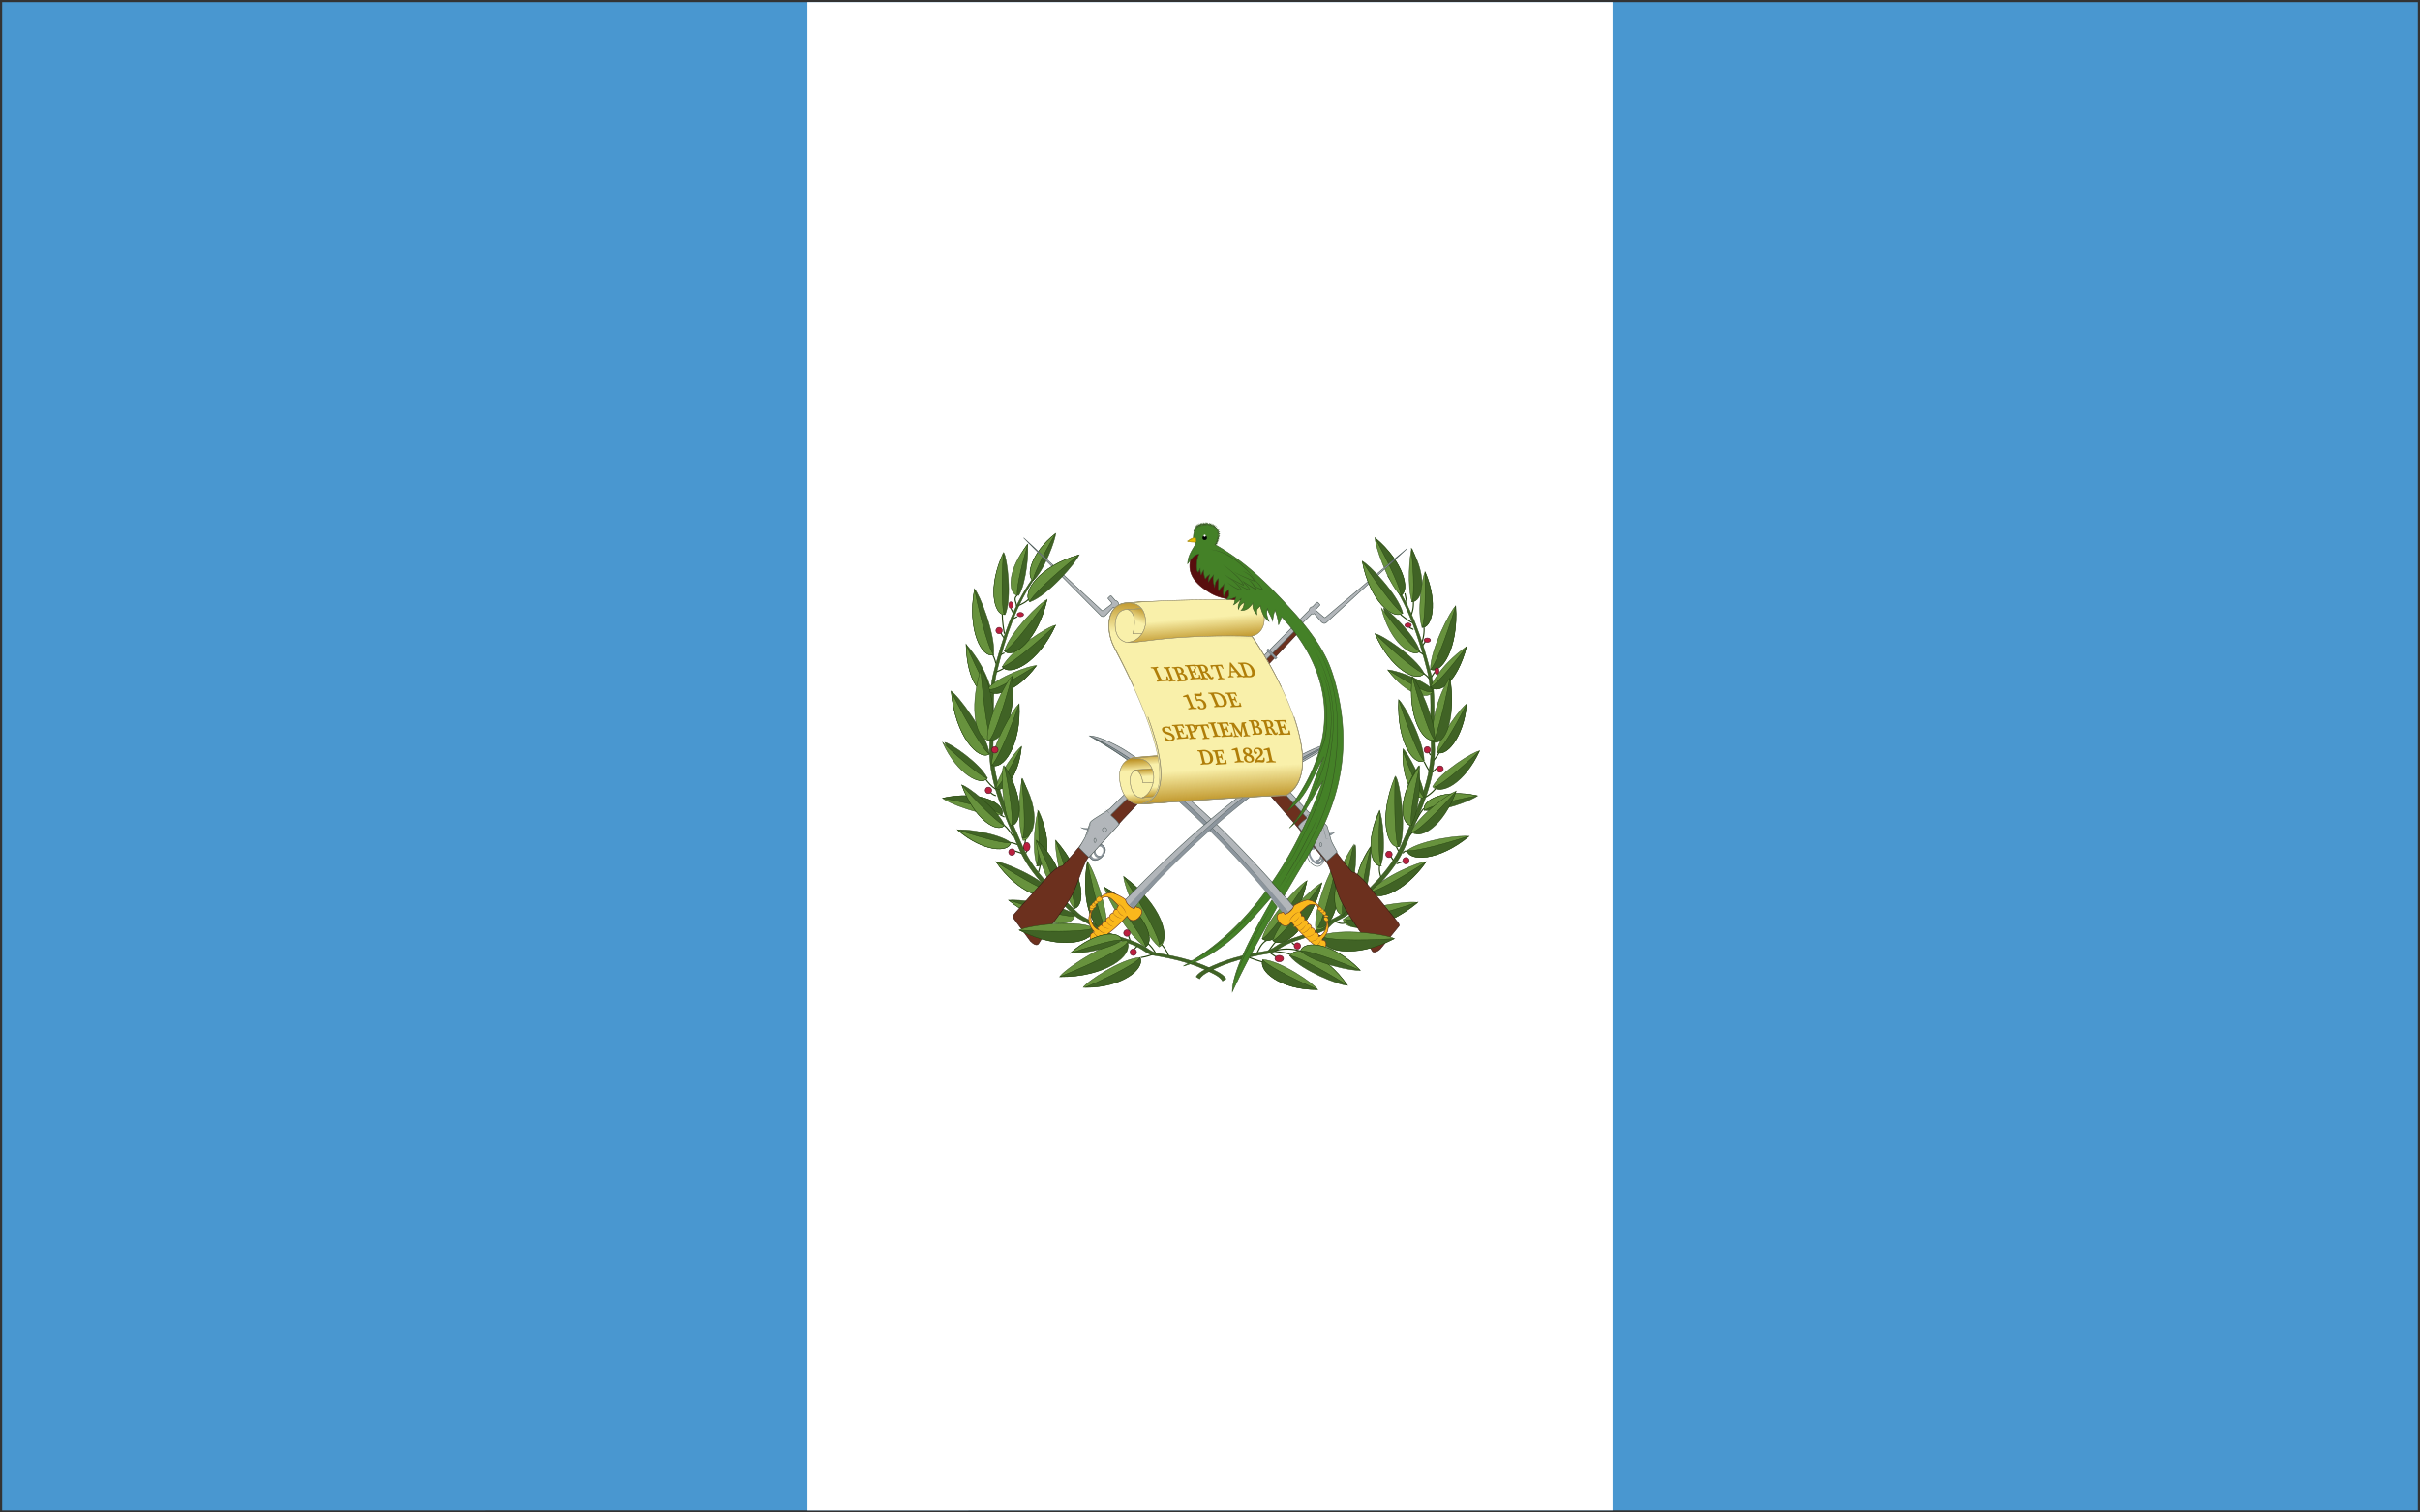 <svg xmlns="http://www.w3.org/2000/svg" width="1136" height="710" overflow="hidden"><rect width="100%" height="100%" fill="#333333" stroke="none"/><defs><linearGradient id="b" x1="536.287" x2="537.692" y1="376.815" y2="401.175" gradientUnits="userSpaceOnUse" spreadMethod="reflect"><stop offset="0" stop-color="#B07E09"/><stop offset="0.053" stop-color="#B07E09"/><stop offset="0.32" stop-color="#B07E09" stop-opacity="0"/><stop offset="0.75" stop-color="#B07E09" stop-opacity="0"/><stop offset="1" stop-color="#B07E09"/></linearGradient><linearGradient id="d" x1="538.212" x2="537.766" y1="390.857" y2="383.133" gradientUnits="userSpaceOnUse" spreadMethod="reflect"><stop offset="0" stop-color="#B07E09" stop-opacity="0"/><stop offset="0.44" stop-color="#B07E09" stop-opacity="0"/><stop offset="1" stop-color="#B07E09"/></linearGradient><linearGradient id="e" x1="540.38" x2="541.599" y1="376.925" y2="398.065" gradientUnits="userSpaceOnUse" spreadMethod="reflect"><stop offset="0" stop-color="#B07E09" stop-opacity="0.71"/><stop offset="0.23" stop-color="#B07E09" stop-opacity="0"/><stop offset="0.73" stop-color="#B07E09" stop-opacity="0"/><stop offset="1" stop-color="#B07E09"/></linearGradient><linearGradient id="f" x1="561.273" x2="558.706" y1="303.234" y2="347.756" gradientUnits="userSpaceOnUse" spreadMethod="reflect"><stop offset="0" stop-color="#B07E09"/><stop offset="0.42" stop-color="#B07E09" stop-opacity="0"/><stop offset="1" stop-color="#B07E09" stop-opacity="0"/></linearGradient><linearGradient id="g" x1="571.186" x2="573.794" y1="357.379" y2="402.611" gradientUnits="userSpaceOnUse" spreadMethod="reflect"><stop offset="0" stop-color="#B07E09" stop-opacity="0"/><stop offset="0.58" stop-color="#B07E09" stop-opacity="0"/><stop offset="1" stop-color="#B07E09"/></linearGradient><linearGradient id="i" x1="537.016" x2="530.964" y1="307.434" y2="321.555" gradientUnits="userSpaceOnUse" spreadMethod="reflect"><stop offset="0" stop-color="#B07E09"/><stop offset="0.55" stop-color="#B07E09" stop-opacity="0"/><stop offset="1" stop-color="#B07E09" stop-opacity="0"/></linearGradient><linearGradient id="j" x1="559.511" x2="561.469" y1="302.053" y2="326.936" gradientUnits="userSpaceOnUse" spreadMethod="reflect"><stop offset="0" stop-color="#B07E09" stop-opacity="0"/><stop offset="0.45" stop-color="#B07E09" stop-opacity="0"/><stop offset="1" stop-color="#B07E09"/></linearGradient><radialGradient id="c" cx="-100.891" cy="123775" r="181975" fx="-100.896" fy="123775" gradientTransform="matrix(0 0 0 0 529.5 384.5)" gradientUnits="userSpaceOnUse" spreadMethod="pad"><stop offset="0" stop-color="#B07E09" stop-opacity="0"/><stop offset="0.33" stop-color="#B07E09" stop-opacity="0"/><stop offset="0.79" stop-color="#B07E09"/><stop offset="1" stop-color="#B07E09"/></radialGradient><radialGradient id="h" cx="-99.18" cy="152348" r="215526" fx="-99.176" gradientTransform="matrix(0 0 0 0 522.5 308.5)" gradientUnits="userSpaceOnUse" spreadMethod="pad"><stop offset="0" stop-color="#B07E09" stop-opacity="0"/><stop offset="0.22" stop-color="#B07E09" stop-opacity="0"/><stop offset="1" stop-color="#B07E09"/></radialGradient><clipPath id="a"><path d="M-1 23h1136v710H-1z"/></clipPath></defs><g clip-path="url(#a)" transform="translate(1 -23)"><path fill="#4997D0" fill-rule="evenodd" d="M0 24h1134v708H0Z"/><path fill="#FFF" fill-rule="evenodd" d="M378 24h378v708H378Z"/><path fill="none" stroke="#24420E" stroke-miterlimit="8" stroke-width="0.528" d="M534.5 472.5c3.097-.455 4.881-1.274 7-2M543.5 465.5c1.8 1.85 3.23 3.818 4 6M537.5 465.5c1.79 1.581 3.029 3.265 4 5M482.5 303.5c-1.311 1.87-3.881 3.182-6 4M476.125 307.5c.264-1.557-1.785-3.444.374-5M473.5 308.5c.168.364.643 1.382 1 2M476.5 312.5c-.373.241-1.5.759-2 1M469.501 311.5c-.024 2.9.537 6.39.999 9M468.5 319.5c.611 1.206 1.226 2.396 2 3M464.5 329.5c.75 1.187 1.446 2.68 2 5M470.5 329.5c-.429.132-1.258.602-2 1M470.5 336.5c-1.142.821-2.565 1.416-4 2M461.5 388.5c1.457 2.022 3.057 3.8 5 5M466.5 396.5c-1.319-.344-2.201-1.129-3-2M468.5 405.5l2 1M470.5 410.5c1.333 1.057 2.667 2.955 4 5M473.5 418.5c1.285.276 2.312.604 3 1M475.5 422.501l3 1.001M480.5 416.5c-.212 1.806-.525 3.498-1 5M480.5 423.5l1-2M487.5 428.5l-1.001 4M533.5 466.5l-2 2M529.5 464.5l-1-3"/><path fill="#406325" fill-rule="evenodd" stroke="#24420E" stroke-miterlimit="8" stroke-width="0.198" d="M574.497 482.496c-.948-1.537-2.509-2.482-3.902-3.25-9.199-4.965-18.344-7.152-28.715-8.866-2.396-.413-4.794-2.718-7.247-3.9-5.91-2.895-12.49-4.019-18.231-6.972-.391-.179-1.84-1.064-2.51-1.891-2.285-2.719-6.411-3.548-8.976-6.088-9.924-9.633-20.461-18.499-25.924-31.264-6.635-15.543-14.888-31.557-13.772-49.229.724-11.169-.894-22.457 1.783-33.095 3.959-15.78 9.033-31.379 18.344-44.441l-1.562 1.004c-9.367 13.063-14.439 28.664-18.398 44.442-2.677 10.638-1.06 21.926-1.785 33.096-1.115 17.67 7.138 33.686 13.773 49.287 5.463 12.706 16.056 21.57 25.926 31.264 2.565 2.481 6.691 3.308 8.976 6.086.67.768 2.174 1.715 2.509 1.891 5.743 2.955 12.322 4.078 18.233 6.915 2.453 1.24 4.85 3.485 7.248 3.901 10.37 1.713 19.513 3.959 28.713 8.863 1.449.768 2.955 1.715 3.904 3.251l1.616-1.005"/><path fill="#67923D" fill-rule="evenodd" stroke="#24420E" stroke-miterlimit="8" stroke-width="0.198" d="M479.226 417.496c-2.98-7.764-1.456-26.627-.211-28.996 7.074 16.028 4.719 29.256.211 28.996ZM534.112 472.5c-8.633.447-25.086 11.417-26.612 13.999 18.361.142 29.236-8.986 26.612-13.999ZM543.117 467.5c-8.105-6.786-16.8-29.463-16.614-33 17.89 13.491 22.42 30.236 16.614 33Z"/><path fill="#67923D" fill-rule="evenodd" stroke="#24420E" stroke-miterlimit="8" stroke-width="0.198" d="M536.739 467.5c-8.39-5.211-19.055-24.752-19.239-28 18.35 10.084 24.381 24.77 19.239 28ZM518.383 459.314c1.162-9.579-6.686-29.685-8.952-31.814-3.482 20.166 3.537 33.766 8.952 31.814ZM485.9 429.496c-2.805-6.99-.746-23.92.572-25.996 6.72 14.48 3.975 26.268-.572 25.996ZM469.5 335.98c4.275-8.129 21.893-19.212 25-19.48-8.064 17.815-21.483 24.247-25 19.48Z"/><path fill="#67923D" fill-rule="evenodd" stroke="#24420E" stroke-miterlimit="8" stroke-width="0.198" d="M470.5 328.65c2.475-8.778 17.136-23.223 20-24.15-4.294 18.897-15.758 27.941-20 24.15ZM503.249 449.5c-5.905-7.497-9.477-28.97-8.624-32 13.333 15.192 14.229 30.632 8.624 32ZM469.345 405.335c-8.393 1.317-25.949-5.61-27.845-7.669 17.655-3.812 29.506 2.508 27.845 7.669ZM466.5 393.107c.953-6.564 10.036-18.605 12-19.607-1.286 14.074-8.627 21.891-12 19.607ZM528.04 464.5c-10.231.543-29.732 13.864-31.54 16.998 21.762.179 34.65-10.91 31.54-16.998Z"/><path fill="#406325" fill-rule="evenodd" stroke="#24420E" stroke-miterlimit="8" stroke-width="0.198" d="M478.879 416.497c5.963.251 9.037-12.45-.379-27.997 1.708 14.752 1.704 26.715.379 27.997ZM492.5 441.449c-5.358-6.846-23.209-14.177-26-13.943 10.639 15.12 23.806 18.895 26 13.943ZM463.5 376.933c-1.401-9.877-15.059-27.891-18-29.433 1.852 21.09 12.878 32.782 18 29.433ZM473.5 418.568c-5.961-4.605-22.649-6.686-25-5.908 12.102 10.389 24.131 10.582 25 5.908ZM462.5 388.265c-3.416-6.962-17.537-16.497-20-16.765 6.532 15.158 17.236 20.728 20 16.765ZM465.394 330.328c1.105-9.28-6.749-28.73-8.96-30.828-3.496 19.514 3.56 32.673 8.96 30.828ZM470.858 311.496c3.256-7.714.926-26.635-.639-28.996-7.844 16.042-4.689 29.27.639 28.996ZM477.237 302.5c3.63-5.882 4.817-21.8 4.033-24-8.373 11.975-8.052 23.352-4.033 24ZM483.982 295.5c5.095-4.388 10.677-19.562 10.515-22-11.275 8.776-14.147 19.991-10.515 22ZM464.492 347.975c.128 1.065-1.166-10.04-11.992-22.475.488 18.184 7.455 25.06 11.992 22.475ZM503.5 452.279c-7.43-5.075-28.134-7.489-31-6.597 15.113 11.525 29.93 11.743 31 6.597ZM518.5 459.312c-5.465 1.958-12.565-11.573-9.072-31.812 3.382 17.152 7.437 30.805 9.072 31.812ZM534.134 472.5c2.489 5.05-7.884 14.148-25.634 13.999 14.062-6.051 24.989-12.2 25.634-13.999ZM543.127 466.5c5.773-2.729 1.306-18.853-16.627-32 10.201 16.036 17.156 29.864 16.627 32Z"/><path fill="#406325" fill-rule="evenodd" stroke="#24420E" stroke-miterlimit="8" stroke-width="0.198" d="M536.719 467.5c5.174-3.297-.834-17.864-19.219-28 11.374 13.831 19.466 25.932 19.219 28ZM485.5 429.495c4.959.276 7.909-11.506.633-25.995.954 13.634.556 24.82-.633 25.995ZM469.5 335.973c3.541 4.767 16.863-1.601 25-19.473-12.196 11.421-23.066 19.646-25 19.473Z"/><path fill="#406325" fill-rule="evenodd" stroke="#24420E" stroke-miterlimit="8" stroke-width="0.198" d="M470.5 328.644c4.264 3.801 15.684-5.199 20-24.144-9.376 13.591-18.118 23.853-20 24.144ZM503.206 449.5c5.69-1.37 4.746-16.789-8.706-32 6.017 16.341 9.621 30.154 8.706 32ZM469.335 405.5c1.717-5.29-10.128-11.69-27.835-7.809 14.967 2.738 26.907 6.291 27.835 7.809ZM466.5 393.121c3.387 2.228 10.707-5.501 12-19.621-5.453 10.841-10.694 19.205-12 19.621ZM528.034 465.5c3.12 5.77-9.641 16.17-31.534 15.998 17.3-6.914 30.74-13.94 31.534-15.998Z"/><path fill="#406325" fill-rule="evenodd" stroke="#24420E" stroke-miterlimit="8" stroke-width="0.198" d="M470.5 410.386c-3.131-7.465-17.428-18.434-20-18.886 5.825 16.26 16.78 22.827 20 18.886Z"/><path fill="#67923D" fill-rule="evenodd" stroke="#24420E" stroke-miterlimit="8" stroke-width="0.198" d="M462.5 346.449c4.781-5.755 20.5-11.267 23-10.935-9.438 12.84-21.054 15.438-23 10.935ZM492.5 441.473c-2.171 4.909-15.25 1.148-26-13.973 13.074 8.558 24.316 14.423 26 13.973ZM463.5 376.928c-5.142 3.36-16.092-8.301-18-29.428 8.118 16.268 15.98 28.812 18 29.428ZM473.5 418.512c-.921 4.756-12.807 4.576-25-6.012 12.856 4.342 23.652 6.797 25 6.012ZM462.5 388.255c-2.916 3.975-14.105-1.557-21-16.755 10.236 9.774 19.357 16.862 21 16.755ZM465.5 330.314c-5.489 1.917-12.599-11.188-9.045-30.814 3.307 16.622 7.36 29.791 9.045 30.814ZM470.5 311.496c-4.973.271-7.939-12.894-.541-28.996-.949 15.256-.585 27.699.541 28.996ZM476.704 302.5c-4.731-.651-5.063-11.964 4.796-24-3.732 12.361-5.655 22.757-4.796 24ZM483.997 295.5c-3.645-2.085-.815-13.237 10.503-22-6.421 10.969-10.829 20.529-10.503 22Z"/><path fill="#67923D" fill-rule="evenodd" stroke="#24420E" stroke-miterlimit="8" stroke-width="0.198" d="M464.5 347.976c-4.571 2.583-11.508-4.298-12-22.476 6.13 14.333 10.337 21.844 12 22.476ZM503.5 452.882c-1.07 5.792-15.868 5.512-31-7.382 15.897 5.353 29.271 8.383 31 7.382ZM494.198 440.5c-5.158-5.191-9.179-20.735-8.652-23 11.557 10.451 13.1 21.713 8.652 23ZM473.556 410.5c-4.278-7.057-4.644-25.501-3.497-28 9.9 14.404 8.69 27.548 3.497 28ZM470.5 410.382c-3.243 3.941-14.142-2.574-20-18.882 9.64 10.865 18.343 18.857 20 18.882Z"/><path fill="#406325" fill-rule="evenodd" stroke="#24420E" stroke-miterlimit="8" stroke-width="0.198" d="M462.5 346.466c1.908 4.474 13.51 1.889 23-10.966-14.124 8.388-19.718 12.029-23 10.966ZM473.801 410.5c4.878-.454 6.002-13.527-3.301-28 2.998 14.528 4.268 26.569 3.301 28ZM494.181 440.5c4.487-1.284 2.909-12.534-8.681-23 5.693 11.666 9.318 21.601 8.681 23Z"/><path fill="#406325" fill-rule="evenodd" stroke="#24420E" stroke-miterlimit="8" stroke-width="0.198" d="M464.813 368.419c2.386-10.144-1.973-27.341-4.983-30.919-5.467 18.662-.284 32.177 4.983 30.919Z"/><path fill="#67923D" fill-rule="evenodd" stroke="#24420E" stroke-miterlimit="8" stroke-width="0.198" d="M464.5 370.387c-7.411 1.627-10.867-14.615-5.128-32.887 1.346 16.452 3.561 31.757 5.128 32.887Z"/><path fill="#67923D" fill-rule="evenodd" stroke="#24420E" stroke-miterlimit="8" stroke-width="0.198" d="M462.538 370.306c-.718-9.081 8.926-27.852 11.475-29.806 2.593 19.064-5.744 31.737-11.475 29.806Z"/><path fill="#406325" fill-rule="evenodd" stroke="#24420E" stroke-miterlimit="8" stroke-width="0.198" d="M463.5 370.295c5.268 1.984 12.952-10.627 10.546-29.795-4.191 16.092-8.887 28.825-10.546 29.795Z"/><path fill="#67923D" fill-rule="evenodd" stroke="#24420E" stroke-miterlimit="8" stroke-width="0.198" d="M464.5 382.121c.006-9.221 10.36-26.938 12.918-28.621 1.021 19.585-7.744 31.299-12.918 28.621Z"/><path fill="#406325" fill-rule="evenodd" stroke="#24420E" stroke-miterlimit="8" stroke-width="0.198" d="M464.5 382.117c5.219 2.688 13.946-8.958 12.916-28.617-5.439 15.64-11.161 27.855-12.916 28.617Z"/><path fill="#BA1F3E" fill-rule="evenodd" stroke="#511124" stroke-miterlimit="8" stroke-width="0.225" d="M469.5 319a1.5 1.5 0 1 1-3.001-.001 1.5 1.5 0 0 1 3.001.001ZM479.5 311.5c0 .552-.672 1-1.5 1s-1.5-.448-1.5-1 .672-1 1.5-1 1.5.448 1.5 1ZM474.5 307c0 .828-.448 1.5-1 1.5s-1-.672-1-1.5.448-1.5 1-1.5 1 .672 1 1.5Z"/><path fill="#BA1F3E" fill-rule="evenodd" stroke="#511124" stroke-miterlimit="8" stroke-width="0.263" d="M464.5 394a1.5 1.5 0 1 1-3.001-.001 1.5 1.5 0 0 1 3.001.001ZM467.5 375a1.5 1.5 0 1 1-3.001-.001 1.5 1.5 0 0 1 3.001.001ZM482.5 420.5c0 1.105-.672 2-1.5 2s-1.5-.895-1.5-2 .672-2 1.5-2 1.5.896 1.5 2ZM475.5 423a1.5 1.5 0 1 1-3 0 1.5 1.5 0 0 1 3 0ZM529.5 461a1.5 1.5 0 1 1-3 0 1.5 1.5 0 0 1 3 0ZM532.5 470a1.5 1.5 0 1 1-3 0 1.5 1.5 0 0 1 3 0Z"/><path fill="none" stroke="#24420E" stroke-miterlimit="8" stroke-width="0.528" d="M664.5 328.5c.814.656 1.535.853 3 2M659.5 307.5c-.038-1.651-.689-4.35-1-6M662.494 305.5c.051 2.128-.205 4.152-.994 6M656.5 311.5c2 1.62 4 3.162 6 4M667.467 317.5c.148 2.333-.201 4.667-.967 7M666.5 326.5l2-3M665.5 338.5c1.997.335 4.008 2.235 5 4M670.5 341.5l2-3M674.5 376.5c-.912 1.498-1.93 2.797-3 4M667.5 380.5c.913 1.807 1.8 3.656 3 5M673.5 392.5c-1.767 2.2-3.739 3.928-6 5M667.5 402.5c-1.185.957-2.632 3.76-4 6M673.5 383.5l-2 2M669.5 375.5l1 2M659.5 422.878c-.79-.926-1.371.078-2 .624M654.5 420.5l1 2M646.88 428.5c-.796 2.333-.22 4.667.621 7M651.5 424.5l2 3M657.5 427.5l-3 1M617.5 458.5l-1 2M630.5 456.246c-1.821.683-3.391-.159-5-.745M619.5 462.5a46 46 0 0 0-4-1M598.5 464.5c-1.179.943-2.589 2.973-4 5M593.5 464.5c-2.741 1.511-3.584 4.475-5 7M591.5 474.5c-1.749-.45-3.844-1.198-6-2M605.5 471.5c-2.928-1.641-5.989-1.48-9-2M609.5 469.501c-4.236-1.384-8.186-1.193-12-.268M606.5 466.501l-1-1.001M598.5 472.5l-3-2M665.5 410.5c-1.667 1.057-3.333 2.955-5 5M662.5 318.5l-2-1"/><path fill="#406325" fill-rule="evenodd" stroke="#24420E" stroke-miterlimit="8" stroke-width="0.198" d="M560.502 481.5c.957-1.529 2.532-2.469 3.937-3.233 9.282-4.939 18.51-7.114 28.976-8.819 2.418-.411 4.837-2.704 7.312-3.88 5.963-2.879 12.602-3.998 18.396-6.936.394-.177 1.856-1.058 2.532-1.88 2.306-2.705 6.47-3.529 9.057-6.056 10.014-9.582 20.646-18.402 26.159-31.099 6.695-15.46 15.021-31.392 13.897-48.968-.732-11.111.901-22.339-1.8-32.922-3.995-15.695-9.117-31.216-18.512-44.207l1.576.999c9.451 12.994 14.57 28.514 18.565 44.207 2.7 10.582 1.069 21.811 1.8 32.921 1.126 17.578-7.203 33.51-13.896 49.03-5.512 12.64-16.203 21.457-26.16 31.099-2.588 2.467-6.752 3.291-9.058 6.053-.675.765-2.193 1.706-2.531 1.881-5.795 2.94-12.433 4.057-18.397 6.879-2.475 1.234-4.895 3.467-7.314 3.881-10.464 1.703-19.689 3.938-28.97 8.816-1.463.764-2.983 1.706-3.939 3.234l-1.632-1"/><path fill="#406325" fill-rule="evenodd" stroke="#24420E" stroke-miterlimit="8" stroke-width="0.198" d="M656.04 420.478c3.428-9.074-.011-30.392-1.863-32.978-8.316 18.81-4.179 33.652 1.863 32.978Z"/><path fill="#406325" fill-rule="evenodd" stroke="#24420E" stroke-miterlimit="8" stroke-width="0.198" d="M647.1 429.496c2.806-6.99.746-23.92-.572-25.996-6.72 14.48-3.975 26.268.572 25.996ZM667.5 339.052c-3.932-7.742-20.141-18.298-23-18.552 7.419 16.966 19.765 23.092 23 18.552Z"/><path fill="#406325" fill-rule="evenodd" stroke="#24420E" stroke-miterlimit="8" stroke-width="0.198" d="M665.5 328.786c-2.104-7.373-14.566-19.507-17-20.286 3.649 15.874 13.395 23.471 17 20.286ZM671.5 346.765c-4.366-4.871-18.718-9.534-21-9.253 8.617 10.865 19.221 13.063 21 9.253ZM667.639 403.353c7.493 1.171 23.168-4.986 24.861-6.816-15.764-3.389-26.345 2.229-24.861 6.816ZM667.5 397.252c-.054-7.153-7.997-21.386-9.95-22.752-.694 15.219 6.008 24.68 9.95 22.752Z"/><path fill="#406325" fill-rule="evenodd" stroke="#24420E" stroke-miterlimit="8" stroke-width="0.198" d="M667.5 380.121c-.005-9.221-9.562-26.938-11.924-28.621-.942 19.584 7.148 31.298 11.924 28.621ZM604.5 471.757c5.473 6.932 24.024 14.023 27 13.735-10.763-15.409-24.533-18.958-27-13.735Z"/><path fill="#67923D" fill-rule="evenodd" stroke="#24420E" stroke-miterlimit="8" stroke-width="0.198" d="M655.5 420.478c-5.581.678-9.36-14.081-1.613-32.978-.568 17.473.276 31.554 1.613 32.978ZM591.874 473.5c8.313.446 24.155 11.417 25.626 13.999-17.681.143-28.153-8.985-25.626-13.999ZM591.5 463.598c2.516-9.747 17.993-25.947 21-27.098-4.319 20.96-16.475 31.237-21 27.098ZM616.628 459.314c-1.278-9.579 7.355-29.684 9.848-31.814 3.831 20.164-3.891 33.767-9.848 31.814ZM642.5 441.449c5.358-6.846 23.209-14.177 26-13.943-10.639 15.12-23.806 18.895-26 13.943ZM673.5 376.065c1.089-7.572 11.713-21.382 14-22.565-1.44 16.169-10.017 25.133-14 22.565ZM659.5 422.244c6.914-5.119 26.274-7.431 29-6.567-14.04 11.544-27.993 11.758-29 6.567ZM671.5 392.265c3.758-6.961 19.289-16.497 22-16.765-7.186 15.159-18.96 20.727-22 16.765ZM670.501 337.201c-.117-9.344 9.488-27.849 11.844-29.701 1.385 19.775-6.801 32.11-11.843 29.701ZM661.903 305.499c-2.451-6.577-1.162-22.932-.098-24.999 5.857 13.653 3.875 25.118.098 24.999ZM656.507 302.5c-6.079-5.721-12.268-24.133-11.998-27 13.542 11.315 16.579 24.872 11.998 27Z"/><path fill="#67923D" fill-rule="evenodd" stroke="#24420E" stroke-miterlimit="8" stroke-width="0.198" d="M670.525 345.367c-.378 1.005 3.515-9.484 16.975-18.867-4.789 17.589-13.185 22.529-16.975 18.867ZM629.5 454.634c8.388-6.089 31.767-8.986 35-7.915-17.065 13.83-33.794 14.091-35 7.915ZM647.5 429.495c-4.958.276-7.909-11.506-.633-25.995-.954 13.634-.555 24.82.633 25.995ZM667.5 339.046c-3.257 4.539-15.513-1.525-23-18.546 11.22 10.877 21.221 18.712 23 18.546ZM665.5 328.781c-3.838 3.192-14.115-4.366-18-20.281 8.438 11.416 16.305 20.037 18 20.281ZM671.5 347.622c-1.743 4.13-12.336 1.744-21-10.122 12.894 7.743 18.003 11.103 21 10.122ZM667.648 403.5c-1.534-4.703 9.042-10.391 24.852-6.942-13.364 2.435-24.025 5.593-24.852 6.942ZM667.5 397.274c-3.956 1.787-10.651-7.165-9.949-21.774 4.238 11.861 8.612 21.159 9.949 21.774ZM667.5 380.117c-4.817 2.687-12.872-8.958-11.923-28.617 5.021 15.64 10.303 27.854 11.923 28.617ZM604.5 471.77c2.479-5.228 16.156-1.737 27 13.73-13.508-8.511-25.164-14.255-27-13.73Z"/><path fill="#406325" fill-rule="evenodd" stroke="#24420E" stroke-miterlimit="8" stroke-width="0.198" d="M617.5 458.318c5.465 1.897 12.564-11.212 9.072-30.818-3.381 16.616-7.437 29.843-9.072 30.818Z"/><path fill="#406325" fill-rule="evenodd" stroke="#24420E" stroke-miterlimit="8" stroke-width="0.198" d="M629.569 452.5c5.259-8.138 6.727-30.047 5.55-33-12.053 16.635-11.405 32.213-5.55 33ZM591.867 473.5c-2.49 5.049 7.883 14.148 25.633 13.999-14.061-6.05-24.987-12.199-25.633-13.999ZM591.5 463.607c4.566 4.098 16.656-6.073 21-27.107-9.803 15.25-18.966 26.759-21 27.107ZM642.5 441.473c2.171 4.909 15.25 1.148 26-13.973-13.074 8.558-24.316 14.424-26 13.973ZM673.5 376.062c4 2.576 12.516-6.364 14-22.562-6.314 12.473-12.428 22.089-14 22.562ZM659.5 422.18c1.068 5.284 14.856 5.085 29-6.68-14.913 4.824-27.436 7.553-29 6.68ZM672.5 392.255c2.916 3.975 14.106-1.557 21-16.755-10.235 9.775-19.356 16.864-21 16.755ZM670.5 337.182c5.07 2.483 13.237-9.797 11.842-29.682-4.879 16.176-10.12 28.843-11.842 29.682ZM661.691 305.499c5.051.117 7.721-11.294-.191-24.999 1.354 13.125 1.302 23.855.191 24.999ZM656.51 302.5c4.578-2.141 1.534-15.62-12.01-27 7.458 13.542 12.507 25.281 12.01 27ZM670.5 345.372c3.813 3.657 12.182-1.306 17-18.872-9.366 12.414-15.238 18.674-17 18.872ZM630.5 454.553c1.173 6.319 17.405 6.013 34-8.053-17.436 5.839-32.104 9.146-34 8.053Z"/><path fill="#406325" fill-rule="evenodd" stroke="#24420E" stroke-miterlimit="8" stroke-width="0.198" d="M638.263 445.5c3.668-6.143 4.791-22.755 3.995-25-8.393 12.551-8.026 24.371-3.995 25ZM661.444 410.5c4.277-7.057 4.644-25.501 3.498-28-9.9 14.404-8.691 27.548-3.498 28Z"/><path fill="#67923D" fill-rule="evenodd" stroke="#24420E" stroke-miterlimit="8" stroke-width="0.198" d="M629.315 452.5c-5.503-.783-6.074-16.347 5.185-33-4.131 17.015-6.224 31.243-5.185 33ZM671.644 369.326c-1.143-9.593 4.813-24.887 8.028-27.826 3.115 17.773-3.22 29.589-8.028 27.826ZM638.37 445.5c-4.196-.623-4.551-12.437 4.13-25-3.243 12.881-4.916 23.661-4.13 25ZM666.575 317.49c-2.54-7.02.034-23.922 1.449-25.99 6.2 14.63 3.093 26.398-1.449 25.99ZM596.5 464.461c3.025-9.954 19.801-25.935 23-26.961-5.302 21.432-18.424 31.407-23 26.961ZM661.5 413.387c3.288-7.466 18.301-18.435 21-18.887-6.115 16.26-17.62 22.827-21 18.887ZM661.727 410.5c-5.574-.454-6.859-13.527 3.773-28-3.427 14.528-4.877 26.569-3.773 28Z"/><path fill="#406325" fill-rule="evenodd" stroke="#24420E" stroke-miterlimit="8" stroke-width="0.198" d="M671.5 371.262c6.306 2.293 11.098-12.308 8.067-29.762-2.969 15.018-6.574 28.887-8.067 29.762Z"/><path fill="#406325" fill-rule="evenodd" stroke="#24420E" stroke-miterlimit="8" stroke-width="0.198" d="M672.465 370.306c.658-9.081-8.182-27.85-10.518-29.806-2.378 19.064 5.265 31.738 10.518 29.806ZM666.5 317.49c4.612.404 7.786-11.305 1.428-25.99.397 13.715-.34 24.863-1.428 25.99ZM596.5 464.449c4.657 4.468 17.669-5.451 23-26.949-10.869 15.244-20.865 26.67-23 26.949ZM662.5 413.382c3.242 3.941 14.142-2.574 20-18.882-9.641 10.865-18.343 18.857-20 18.882Z"/><path fill="#67923D" fill-rule="evenodd" stroke="#24420E" stroke-miterlimit="8" stroke-width="0.198" d="M672.5 370.295c-5.268 1.985-12.952-10.627-10.545-29.795 4.189 16.093 8.887 28.825 10.545 29.795Z"/><path fill="#BA1F3E" fill-rule="evenodd" stroke="#511124" stroke-miterlimit="8" stroke-width="0.263" d="M670.5 323.5c0 .552-.671 1-1.5 1-.828 0-1.5-.448-1.5-1s.672-1 1.5-1c.829 0 1.5.448 1.5 1ZM674.5 338c0 .828-.448 1.5-1 1.5s-1-.672-1-1.5.448-1.5 1-1.5 1 .672 1 1.5ZM676.5 384a1.5 1.5 0 1 1-3 0 1.5 1.5 0 0 1 3 0ZM670.5 375a1.5 1.5 0 1 1-3 0 1.5 1.5 0 0 1 3 0ZM652.5 424a1.5 1.5 0 1 1-2.999.001A1.5 1.5 0 0 1 652.5 424ZM660.5 427a1.5 1.5 0 1 1-2.999.001A1.5 1.5 0 0 1 660.5 427ZM609.5 467a1.5 1.5 0 1 1-2.999.001A1.5 1.5 0 0 1 609.5 467ZM601.5 473c0 .829-.895 1.5-2 1.5s-2-.671-2-1.5c0-.828.896-1.5 2-1.5s2 .672 2 1.5ZM661.5 316.5c0 .552-.671 1-1.5 1-.828 0-1.5-.448-1.5-1s.672-1 1.5-1c.829 0 1.5.448 1.5 1Z"/><path fill="#8C959D" fill-rule="evenodd" stroke="#485654" stroke-miterlimit="8" stroke-width="0.132" d="M512.515 422.511c-.158 1.513.99 3.32 2.504 2.938.454-.112.734-.825.154-.696-.5.153-1.034-.099-1.414-.53-.702-.8-.771-1.918-.466-2.723l-.777 1.01z"/><path fill="#8C959D" fill-rule="evenodd" d="M515.819 424.634c-1.178 1.322-2.979 1.902-3.975.947-.665-.642-.903-1.369-.544-2.171a154 154 0 0 0-1.3 1.397c.054.102.829 1.487 1.981 1.997 1.419.625 3.448-.317 4.661-1.777.857-1.031 1.811-2.756 1.122-4.097-.423-.828-1.437-1.618-2.282-1.93-.407.426-.806.849-1.191 1.25.591-.272 1.331-.152 1.966.355 1.477 1.176.623 2.838-.438 4.027z"/><path fill="#485654" fill-rule="evenodd" d="M515.77 424.589a4.5 4.5 0 0 1-1.309 1.056c-.5.259-1.078.431-1.659.351a1.7 1.7 0 0 1-.801-.327 2.6 2.6 0 0 1-.574-.64 1.76 1.76 0 0 1-.279-.814 1.8 1.8 0 0 1 .159-.848l.138.088-1.25 1.368.015-.109c.31.529.701 1.035 1.173 1.435.237.198.497.37.782.482.28.111.589.156.897.148.618-.018 1.225-.228 1.771-.526a5.8 5.8 0 0 0 1.463-1.151c.418-.46.777-.98 1.053-1.533.27-.553.462-1.158.421-1.761a2 2 0 0 0-.253-.856 3.4 3.4 0 0 0-.563-.723 4.7 4.7 0 0 0-1.544-1.031l.105-.024-1.167 1.207-.095-.128c.265-.119.563-.161.849-.13.286.032.561.129.805.271.482.283.899.716 1.042 1.263.146.546.002 1.113-.234 1.599-.24.493-.576.93-.944 1.331zm0-.002c.354-.414.67-.862.894-1.353.221-.486.34-1.04.188-1.55-.149-.508-.556-.912-1.014-1.173-.459-.263-1.041-.338-1.515-.112l-.095-.128 1.145-1.225.044-.046.061.023a4.7 4.7 0 0 1 1.628 1.06c.231.229.439.481.604.77.165.283.26.614.283.94.047.66-.156 1.3-.433 1.876a7 7 0 0 1-1.082 1.593 5.9 5.9 0 0 1-1.531 1.193c-.573.308-1.212.528-1.881.545a2.5 2.5 0 0 1-.987-.169 3.1 3.1 0 0 1-.837-.523 5.5 5.5 0 0 1-1.209-1.505l-.033-.059.047-.051 1.275-1.349.138.088a1.64 1.64 0 0 0-.159.773c.013.265.104.523.244.753s.325.445.533.615c.21.171.469.279.74.324.548.091 1.117-.057 1.617-.301a4.7 4.7 0 0 0 1.335-1.007Z"/><path fill="#6C301E" fill-rule="evenodd" stroke="#351710" stroke-linejoin="round" stroke-miterlimit="10" stroke-width="0.263" d="m609.256 316.501-47.969 48.21c-3.649 3.699-45.371 44.384-49.127 48.05-1.317 1.614-5.058 5.928-5.451 6.531-2.544 2.819-5.305 6.503-8.601 9.797-.587.755-1.365.481-2.073.9-2.167 1.281-4.418 3.501-6.039 5.331l-14.59 16.478c-.94 1.041-1.19 1.684-.555 2.283l7.916 10.796c1.469 1.481 3.16 2.242 3.819 1 3.76-6.645 13.101-16.787 16.63-24.809 2.109-4.793 4.755-13.491 6.643-15.594 2.317-2.632 8.569-9.431 14.11-15.501l1.11-1.217 1.133-1.243c28.093-29.221 60.611-64.718 84.288-89.744-.93-.946-.342-.38-1.245-1.269Z"/><path fill="#8C959D" fill-rule="evenodd" stroke="#485654" stroke-miterlimit="8" stroke-width="0.132" d="M509.8 412.499c-1.419.031-2.342-.504-3.3-.999 1.354.247 2.717.569 4 .242z"/><path fill="#B2B6BA" fill-rule="evenodd" stroke="#485654" stroke-miterlimit="8" stroke-width="0.263" d="m659.499 280.501-38.058 32.114c-.366.458-.746.326-1.111 0l-3.464-2.961c.005-.045.016-.089.016-.134 0-.199-.038-.39-.098-.569l1.7-1.773c.211-.27.143-.379-.147-.669-.22-.233-.412-.446-.704-.736-.272-.215-.497-.043-.768.218l-1.716 1.806c-.878.037-1.592.772-1.617 1.673-23.021 22.942-42.833 43.402-65.741 65.984l-27.012 26.394c-.964 1.278-5.133 3.562-7.892 5.403-.978.653-1.823 1.245-2.174 1.89l-2.206 6.657c-.697 1.463-2.909 4.903-3.007 5.136 2.834 2.923 2.69 2.71 4.625 4.566 2.175-2.478 8.005-8.711 13.301-14.518.427-.468.454-.516.997-1.188-.414-.598-1.109-1.475-1.666-2.024-.474-.463-.988-.94-1.438-1.338-.293-.26-.559-.479-.752-.669-.195-.191.288-.544.507-.786 31.668-31.33 65.769-65.768 93.668-93.816.149.044.31.066.474.066.271 0 .526-.067.751-.184l3.334 3.931c.783.799 1.446.783 2.076.485z"/><path fill="#485654" fill-rule="evenodd" d="M508.001 414.923a3 3 0 0 0 .675.035c.224-.018.442-.078.639-.181l-.019.022c.255-.886.525-1.766.795-2.646.276-.879.555-1.757.846-2.631l.007.03c-.217-.248-.486-.469-.814-.552.333.064.622.272.858.511l.012.013-.006.017c-.253.886-.519 1.767-.788 2.648-.276.879-.549 1.758-.84 2.632l-.006.016-.013.006a1.6 1.6 0 0 1-.669.157 3.3 3.3 0 0 1-.678-.076Z"/><path fill="none" stroke="#485654" stroke-miterlimit="8" stroke-width="0.198" d="M518.5 412.5a1 1 0 1 1-2 0 1 1 0 0 1 2 0ZM513.5 417.5c0 .553-.224 1-.5 1s-.5-.447-.5-1 .224-1 .5-1 .5.448.5 1Z"/><path fill="#485654" fill-rule="evenodd" d="M520 405c-.367-.295-.708-.62-1.043-.952A14 14 0 0 1 518 403c.367.295.707.62 1.042.951.333.336.658.677.958 1.049"/><path fill="#8C959D" fill-rule="evenodd" stroke="#485654" stroke-miterlimit="8" stroke-width="0.132" d="m593.5 328.233 4.219 4.267.781-.733-4.219-4.267zM619.447 424.639c.091 1.457-1.069 3.12-2.489 2.667-.426-.132-.663-.831-.119-.674.468.175.984-.036 1.361-.427.697-.725.806-1.791.548-2.579l.698 1.011z"/><path fill="#8C959D" fill-rule="evenodd" d="M615.19 426.158c1.058 1.48 2.744 2.196 3.738 1.223.663-.654.924-1.422.622-2.3.462.613.858 1.142 1.17 1.567-.057.106-.861 1.551-1.982 2.038-1.381.597-3.266-.52-4.35-2.148-.766-1.152-1.591-3.052-.87-4.455.442-.866 1.445-1.661 2.265-1.952.366.478.726.953 1.072 1.404-.548-.323-1.259-.234-1.888.278-1.462 1.184-.729 3.012.223 4.343z"/><path fill="#485654" fill-rule="evenodd" d="M614.519 426.792a5 5 0 0 0 1.344 1.334c.522.338 1.131.576 1.757.515.31-.031.619-.143.876-.344a3 3 0 0 0 .649-.729c.178-.281.306-.609.343-.955a2.4 2.4 0 0 0-.124-1.019l-.153.097 1.264 1.703-.009-.131c-.361.612-.808 1.193-1.335 1.642a3 3 0 0 1-.863.53 2.2 2.2 0 0 1-.968.123c-.661-.056-1.3-.342-1.869-.729a6.4 6.4 0 0 1-1.503-1.457 8.3 8.3 0 0 1-1.045-1.889c-.259-.674-.432-1.407-.355-2.123.039-.357.14-.698.317-1.005.172-.303.396-.582.642-.83.495-.491 1.079-.899 1.709-1.138l-.11-.035 1.183 1.506.109-.148a1.63 1.63 0 0 0-.902-.203 2.04 2.04 0 0 0-.876.275c-.532.311-1.002.803-1.185 1.446-.185.642-.063 1.327.164 1.92.23.601.566 1.142.939 1.641zm0-.003a7.2 7.2 0 0 1-.884-1.664c-.21-.592-.308-1.26-.117-1.859.186-.597.644-1.055 1.149-1.34.506-.287 1.133-.342 1.629-.045l.108-.147-1.16-1.527-.044-.057-.067.024c-.675.239-1.279.655-1.801 1.169-.26.259-.496.547-.688.882a2.8 2.8 0 0 0-.354 1.105c-.087.784.096 1.558.361 2.261a8.7 8.7 0 0 0 1.073 1.962 6.6 6.6 0 0 0 1.574 1.511c.597.4 1.269.699 1.985.758.357.027.722-.013 1.066-.144.34-.132.648-.338.925-.575a6.4 6.4 0 0 0 1.376-1.724l.039-.068-.048-.063-1.292-1.682-.153.097c.107.296.159.615.129.93-.029.314-.14.617-.303.883a2.9 2.9 0 0 1-.603.703 1.6 1.6 0 0 1-.81.343c-.592.077-1.194-.134-1.715-.453a5.1 5.1 0 0 1-1.375-1.278Z"/><path fill="#6C301E" fill-rule="evenodd" stroke="#351710" stroke-linejoin="round" stroke-miterlimit="10" stroke-width="0.263" d="m527.079 313.564 45.851 50.676c3.485 3.886 43.426 46.715 47.021 50.574 1.245 1.682 4.794 6.188 5.159 6.812 2.419 2.95 5.013 6.776 8.165 10.24.553.785 1.348.55 2.039 1.005 2.115 1.392 4.268 3.728 5.808 5.642l13.857 17.229c.893 1.089 1.113 1.745.446 2.312l-8.482 10.403c-1.548 1.408-3.286 2.083-3.887.806-3.454-6.84-12.345-17.462-15.5-25.669-1.885-4.903-4.119-13.741-5.914-15.942-2.199-2.751-8.15-9.872-13.422-16.227l-1.056-1.274q-.548-.66-1.077-1.301c-26.804-30.666-57.749-67.837-80.32-94.08.98-.899.362-.363 1.313-1.207Z"/><path fill="#8C959D" fill-rule="evenodd" stroke="#485654" stroke-miterlimit="8" stroke-width="0.132" d="M622.186 415.318c1.389.132 2.336-.771 3.314-1.6-1.347.366-2.708.865-3.94.212z"/><path fill="#B2B6BA" fill-rule="evenodd" stroke="#485654" stroke-miterlimit="8" stroke-width="0.263" d="m479.531 275.501 36.493 33.864c.344.474.731.362 1.111.056l3.607-2.77c-.002-.044-.012-.089-.01-.134a1.8 1.8 0 0 1 .126-.56l-1.613-1.85c-.198-.279-.125-.384.179-.658.231-.221.433-.423.739-.696.283-.2.499-.018.757.255l1.628 1.883c.877.081 1.556.849 1.537 1.746 21.904 23.982 40.72 45.332 62.529 68.95l25.727 27.617c.902 1.319 4.96 3.801 7.629 5.772.946.699 1.762 1.331 2.082 1.99l1.883 6.733c.625 1.49 2.67 5.023 2.757 5.259-2.975 2.764-2.821 2.56-4.845 4.308-2.055-2.574-7.581-9.068-12.596-15.111-.404-.488-.428-.537-.939-1.232.444-.574 1.181-1.412 1.765-1.929a40 40 0 0 1 1.502-1.258c.306-.244.583-.449.784-.628.204-.18-.261-.555-.469-.808-30.142-32.761-62.568-68.736-89.101-98.043a1.6 1.6 0 0 1-.477.042 1.6 1.6 0 0 1-.743-.221l-3.523 3.741c-.822.755-1.484.707-2.099.378L479.53 275.5Z"/><path fill="#485654" fill-rule="evenodd" d="M622.731 416.925c-.205.02-.412.03-.615.001a1.45 1.45 0 0 1-.573-.207l.016.022c-.192-.876-.398-1.748-.604-2.621-.211-.87-.425-1.74-.65-2.608l-.008.029c.209-.231.463-.433.766-.499-.306.046-.579.235-.804.458l-.012.011.005.017c.191.877.393 1.749.598 2.622.21.871.419 1.742.645 2.609l.004.016.012.007c.185.11.394.171.601.185a2.7 2.7 0 0 0 .62-.042Z"/><path fill="none" stroke="#485654" stroke-miterlimit="8" stroke-width="0.198" d="M614.524 414.453c-.013.526.189.974.452 1 .264.026.487-.379.5-.906.013-.526-.189-.973-.452-1-.263-.026-.487.38-.5.906ZM618.524 419.453c-.013.526.189.974.452 1 .264.026.487-.379.5-.906.013-.526-.189-.973-.452-1-.263-.026-.487.38-.5.906Z"/><path fill="#485654" fill-rule="evenodd" d="M611 406.899a20 20 0 0 0 1.558-.851c.498-.301.988-.61 1.442-.947a20 20 0 0 0-1.557.851 18 18 0 0 0-1.443.947"/><path fill="#8C959D" fill-rule="evenodd" stroke="#485654" stroke-miterlimit="8" stroke-width="0.132" d="m542.467 326.441-4.222 3.853-.711-.735 4.221-3.853z"/><path fill="#67923D" fill-rule="evenodd" stroke="#24420E" stroke-miterlimit="8" stroke-width="0.198" d="M512.493 458.477c-9.42-4.12-32.204-.832-34.993 1.156 19.503 9.936 35.378 5.673 34.993-1.156ZM618.507 462.48c9.42-4.126 32.204-.832 34.993 1.158-19.503 9.918-35.377 5.682-34.993-1.158Z"/><path fill="#406325" fill-rule="evenodd" stroke="#24420E" stroke-miterlimit="8" stroke-width="0.198" d="M512.493 458.5c.386 6.843-15.392 11.042-34.993 1.122 18.408 1.159 33.45.471 34.993-1.122ZM619.507 462.5c-.375 6.843 14.952 11.042 33.993 1.123-17.882 1.158-32.494.506-33.993-1.123Z"/><path fill="#B2B6BA" fill-rule="evenodd" stroke="#485654" stroke-miterlimit="8" stroke-width="0.263" d="M601.443 451.486c-24.776-36.759-62.135-66.65-90.943-82.98 4.251-.203 13.695 4.737 17.531 7.26 28.608 18.828 52.939 43.696 78.469 73.01-1.503 1.52-2.488 2.417-4.118 3.724l-.939-1.013Z"/><path fill="#8C959D" fill-rule="evenodd" d="M604 451.286 602.255 453c-27.688-36.418-66.294-71.247-92.255-85 36.195 17.036 66.652 51.359 93.897 83.18z"/><path fill="#485654" fill-rule="evenodd" d="m604 451.282-1.741 1.715-.005.003-.003-.005c-6.405-8.377-13.198-16.438-20.279-24.223a408 408 0 0 0-22.087-22.513c-7.647-7.203-15.564-14.112-23.821-20.576-4.13-3.229-8.347-6.343-12.677-9.285-4.33-2.938-8.774-5.712-13.387-8.158l.115-.24c9.49 4.473 18.445 10.061 26.906 16.306 8.464 6.249 16.446 13.155 24.084 20.418 7.638 7.268 14.937 14.898 22.039 22.709 7.097 7.817 13.984 15.828 20.855 23.849Zm0 0c-6.903-7.994-13.822-15.976-20.948-23.761-7.114-7.795-14.419-15.415-22.064-22.667-7.644-7.248-15.631-14.137-24.094-20.369-8.46-6.225-17.409-11.791-26.887-16.242l.115-.24c4.623 2.455 9.068 5.242 13.4 8.189 4.331 2.952 8.547 6.075 12.677 9.313 8.254 6.479 16.166 13.404 23.806 20.623a408 408 0 0 1 22.066 22.552c7.055 7.813 13.815 15.908 20.188 24.309l-.007-.001z"/><path fill="#FAB81C" fill-rule="evenodd" stroke="#6C301E" stroke-miterlimit="8" stroke-width="0.263" d="M612.444 445.501q-3.457.92-6.142 2.671c-.265 1.678-2.28 3.551-4.189 3.976-.347-.454-.428-.587-.691-.926-.044-.06-.119-.088-.197-.046a8 8 0 0 0-.67.408c-.712-.123-1.561.237-1.939 1.171-.442 1.164.451 2.699 1.43 3.702 1.08.876 1.62 1.284 2.87 1.104 1.266-.268 1.964-1.456 2.25-1.833 4.344 5.405 7.611 8.322 13.115 12.772 2.45.021 3.766-1.567 2.943-3.364-.271-.603-.982-1.003-1.556-.783a1.3 1.3 0 0 0 0-.541c2.876-2.718 4.103-6.108 1.068-11.852-2.597-4.837-5.503-6.479-8.278-6.459zm7.295 5.439c.512.889.808 1.656 1.196 2.464 1.732 3.6.229 7.926-2.726 9.251-.143-.006-.099-.026-.248.026.482-.825-.967-2.585-1.707-1.967.35-.911-.782-2.424-1.707-2.033.484-.847-.623-2.288-1.659-1.82.535-.92-.378-2.239-1.451-2 .323-.981-.488-2.104-1.579-1.918.092-.868-.184-1.345-.592-1.74 1.299-1.016 2.741-2.582 4.015-3.286 3.179-1.415 5.142 1.287 6.455 3.021h.001v.001z"/><path fill="#FAB81C" fill-rule="evenodd" stroke="#6C301E" stroke-miterlimit="8" stroke-width="0.132" d="M621.156 455.32c-.528-.322-.774-.968-.601-1.407.173-.436.719-.551 1.247-.226.529.322.821.947.649 1.385-.177.437-.766.574-1.295.25zM621.156 453.41c-.528-.161-.774-.484-.601-.703s.719-.276 1.247-.114.821.474.648.693c-.176.219-.765.287-1.294.125z"/><path fill="#FAB81C" fill-rule="evenodd" stroke="#6C301E" stroke-miterlimit="8" stroke-width="0.132" d="M620.157 452.32c-.528-.322-.775-.968-.602-1.407.173-.436.719-.551 1.247-.226.529.322.822.947.648 1.385-.176.437-.765.574-1.294.25v-.002Z"/><path fill="#FAB81C" fill-rule="evenodd" stroke="#6C301E" stroke-miterlimit="8" stroke-width="0.132" d="M619.157 451.321c-.529-.323-.775-.969-.602-1.408.173-.436.719-.551 1.247-.226.529.322.821.947.648 1.386-.175.436-.765.572-1.294.249v-.001Z"/><path fill="#FAB81C" fill-rule="evenodd" stroke="#6C301E" stroke-miterlimit="8" stroke-width="0.132" d="M618.156 450.324c-.528-.303-.774-.908-.601-1.319.023-.056.007-.163.056-.136.215.129.66.223.611-.164-.066-.135-.149-.271-.071-.169.152.004.475.159.652.264.528.303.82.888.647 1.299-.176.41-.765.537-1.294.234z"/><path fill="#FAB81C" fill-rule="evenodd" d="M604 456c.972-2.33 2.918-4.485 5-5M605 455.966c1.327.3 3.478-1.425 4-2.966M606 457.93c2.105.465 4.183-1.481 5-2.93M608 459.998c2.093.08 3.385-1.664 4-2.998M610 461c1.822.014 3.48-1.683 4-3M611 463c2.498-.07 4.26-.863 5-2M613 464.993c2.412.103 4.361-.958 5-1.993M616 466.991c1.589.151 2.578-1.467 3-2.991"/><path fill="#6C301E" fill-rule="evenodd" d="M604 456a9 9 0 0 1 .776-1.607 9.8 9.8 0 0 1 1.089-1.453c.42-.444.881-.86 1.406-1.202.522-.34 1.106-.612 1.729-.738a5.8 5.8 0 0 0-1.658.828c-.5.353-.954.76-1.357 1.205-.823.884-1.466 1.899-1.985 2.967M605 455.948c.426.065.85-.051 1.24-.22a5 5 0 0 0 1.101-.675c.346-.265.663-.574.948-.913s.538-.716.711-1.14c-.129.444-.369.845-.644 1.203a5.7 5.7 0 0 1-.947.95c-.353.269-.73.506-1.138.664-.404.154-.851.248-1.271.131M606 457.902c.514.086 1.04.042 1.53-.104.49-.145.95-.374 1.368-.66a7 7 0 0 0 1.158-.968q.531-.54.944-1.17c-.223.447-.524.86-.864 1.237a6.5 6.5 0 0 1-1.158 1.009c-.434.282-.907.521-1.418.649a3.05 3.05 0 0 1-1.56.007M608 459.985a4 4 0 0 0 1.226-.228 3.9 3.9 0 0 0 1.105-.633 5.4 5.4 0 0 0 .926-.955c.278-.359.522-.755.743-1.169-.356.883-.907 1.671-1.603 2.236a3.6 3.6 0 0 1-1.145.62c-.409.13-.835.17-1.252.129M610 460.994c.842-.052 1.639-.411 2.319-.945.344-.262.659-.572.945-.913s.54-.717.736-1.136a4.3 4.3 0 0 1-.668 1.206 5.5 5.5 0 0 1-.946.954 4.5 4.5 0 0 1-1.136.639 3 3 0 0 1-1.25.195M611 462.999c.504-.037 1.003-.09 1.489-.18.484-.09.96-.208 1.399-.374a5.4 5.4 0 0 0 1.213-.606c.359-.242.661-.527.899-.839-.182.331-.466.635-.817.896a5 5 0 0 1-1.226.643c-.914.327-1.945.475-2.957.46M613 464.976a9 9 0 0 0 1.481-.128 7.2 7.2 0 0 0 1.384-.381 6 6 0 0 0 1.211-.619c.365-.243.684-.526.924-.848-.18.344-.483.651-.839.913-.358.264-.777.48-1.224.656a6.8 6.8 0 0 1-2.937.407M616 466.964c.312-.007.622-.056.919-.186a2.6 2.6 0 0 0 .842-.586c.263-.256.497-.586.705-.956s.384-.79.534-1.236c-.22.957-.647 1.789-1.185 2.337-.272.265-.568.464-.878.568a1.8 1.8 0 0 1-.937.059"/><path fill="#B2B6BA" fill-rule="evenodd" stroke="#485654" stroke-miterlimit="8" stroke-width="0.263" d="M531.622 448.943c26.946-35.315 66.087-62.984 95.878-77.588-4.243-.463-13.985 3.911-17.973 6.205-29.736 17.119-55.543 40.549-82.81 68.36 1.416 1.615 2.35 2.573 3.905 3.982l.999-.957Z"/><path fill="#8C959D" fill-rule="evenodd" d="m529.099 447.625 1.63 1.806c29.523-34.458 69.766-66.68 96.271-78.757-36.83 14.716-68.974 46.929-97.793 76.853z"/><path fill="#485654" fill-rule="evenodd" d="m529.1 447.625 1.624 1.806.005.004.004-.004c6.826-7.925 14.019-15.513 21.481-22.809a404 404 0 0 1 23.174-21.003c7.989-6.686 16.228-13.063 24.779-18.978 4.277-2.954 8.632-5.789 13.09-8.447 4.458-2.654 9.019-5.137 13.729-7.286l-.1-.245c-9.657 3.866-18.847 8.869-27.587 14.554-8.743 5.69-17.047 12.059-25.031 18.805-7.984 6.75-15.653 13.88-23.137 21.201-7.48 7.326-14.763 14.859-22.03 22.402Zm0 0c7.297-7.514 14.61-15.015 22.116-22.309 7.496-7.305 15.17-14.424 23.161-21.158 7.989-6.73 16.296-13.083 25.037-18.756 8.738-5.665 17.922-10.647 27.565-14.491l-.1-.245c-4.72 2.157-9.283 4.653-13.743 7.316-4.46 2.667-8.816 5.511-13.092 8.474-8.549 5.931-16.784 12.324-24.768 19.025a404 404 0 0 0-23.154 21.043c-7.439 7.327-14.601 14.949-21.397 22.9h.007z"/><path fill="#FAB81C" fill-rule="evenodd" stroke="#6C301E" stroke-miterlimit="8" stroke-width="0.263" d="M521.189 442.129q3.493 1.158 6.145 3.114c.172 1.73 2.129 3.77 4.062 4.323.384-.441.475-.572.765-.902.049-.058.128-.082.205-.034.165.103.385.245.663.458.738-.081 1.588.34 1.92 1.318.385 1.216-.622 2.729-1.687 3.693-1.16.827-1.739 1.21-3.012.949-1.283-.354-1.929-1.611-2.199-2.015-4.78 5.251-8.307 8.027-14.22 12.23-2.517-.132-3.773-1.837-2.821-3.622.314-.598 1.068-.962 1.643-.701-.037-.189-.006-.377.033-.554-2.79-2.957-3.849-6.497-.392-12.176 2.953-4.779 6.034-6.275 8.88-6.081h.016Zm-7.811 5.101c-.578.877-.927 1.642-1.374 2.443-1.992 3.57-.706 8.084 2.248 9.623.147.002.103-.02.253.042-.445-.873 1.146-2.581 1.869-1.903-.305-.953.946-2.428 1.873-1.971-.447-.896.775-2.299 1.811-1.755-.495-.974.521-2.265 1.608-1.953-.273-1.022.626-2.119 1.735-1.861-.043-.892.268-1.362.711-1.74-1.273-1.12-2.661-2.81-3.926-3.61-3.178-1.644-5.354.994-6.805 2.684h-.001v.001z"/><path fill="#FAB81C" fill-rule="evenodd" stroke="#6C301E" stroke-miterlimit="8" stroke-width="0.132" d="M511.791 450.287c.518-.264.783-.848.638-1.269-.145-.418-.661-.562-1.18-.296-.519.264-.827.825-.682 1.245.148.419.705.587 1.224.322z"/><path fill="#FAB81C" fill-rule="evenodd" stroke="#6C301E" stroke-miterlimit="8" stroke-width="0.132" d="M512.436 449.287c.778-.264 1.175-.848.957-1.268-.217-.419-.991-.563-1.77-.297-.778.264-1.24.826-1.022 1.246.222.419 1.056.585 1.836.32z"/><path fill="#FAB81C" fill-rule="evenodd" stroke="#6C301E" stroke-miterlimit="8" stroke-width="0.132" d="M512.79 448.287c.519-.264.784-.848.639-1.269-.145-.417-.661-.562-1.18-.296-.519.264-.827.825-.682 1.245.148.419.705.587 1.224.322z"/><path fill="#FAB81C" fill-rule="evenodd" stroke="#6C301E" stroke-miterlimit="8" stroke-width="0.132" d="M513.79 447.288c.52-.265.784-.849.639-1.27-.145-.418-.661-.562-1.18-.296-.519.263-.827.825-.682 1.246.148.418.705.586 1.224.321v-.001Z"/><path fill="#FAB81C" fill-rule="evenodd" stroke="#6C301E" stroke-miterlimit="8" stroke-width="0.132" d="M515.431 446.189c.776-.373 1.171-1.198.954-1.792-.029-.08.002-.229-.07-.196-.317.16-.958.249-.86-.289.104-.184.233-.366.114-.231-.218-.008-.69.177-.949.308-.776.373-1.237 1.165-1.02 1.759.222.591 1.053.828 1.83.453z"/><path fill="#FAB81C" fill-rule="evenodd" d="M527.697 452c-.772-2.259-2.469-4.404-4.394-5M526.844 452.958c-1.29.263-3.266-2.025-3.687-3.958M525.824 453.936c-2.056.315-3.944-1.57-4.644-2.936M523.817 455.998c-2.526-.061-3.974-1.738-4.634-2.998M521.848 458c-1.754-.1-3.262-1.759-3.696-3M519.868 459c-1.927-.158-3.239-.942-3.736-2M517.875 460.991c-1.876-.005-3.319-1.555-3.75-2.991M515.861 462.991c-2.052-.004-3.25-1.566-3.722-2.991"/><path fill="#6C301E" fill-rule="evenodd" d="M527.696 452a8.4 8.4 0 0 0-.63-1.564 9 9 0 0 0-.936-1.434 7.3 7.3 0 0 0-1.247-1.212c-.47-.35-1.001-.639-1.58-.79.557.205 1.06.511 1.508.871s.85.77 1.201 1.213c.72.881 1.262 1.877 1.685 2.916ZM526.844 452.935c-.412.047-.813-.13-1.179-.367a5.1 5.1 0 0 1-1.022-.916 7.3 7.3 0 0 1-.862-1.196 6 6 0 0 1-.623-1.456c.101.556.31 1.066.556 1.528s.541.872.859 1.241c.325.358.674.679 1.058.905.379.222.804.372 1.213.261M525.824 453.91a3.45 3.45 0 0 1-1.467-.173 4.8 4.8 0 0 1-1.279-.674 6.7 6.7 0 0 1-1.058-.945c-.318-.347-.6-.72-.838-1.118.188.42.453.813.757 1.175.306.364.662.693 1.056.982.4.28.842.523 1.327.666a3.1 3.1 0 0 0 1.502.087M523.817 455.986a6 6 0 0 1-1.462-.287 5.2 5.2 0 0 1-1.292-.65 5.8 5.8 0 0 1-1.056-.932 7.6 7.6 0 0 1-.823-1.117c.375.831.99 1.586 1.792 2.148.407.273.858.498 1.342.641.484.145.995.208 1.499.197M521.848 457.994c-.807-.099-1.556-.478-2.182-1.01a5.7 5.7 0 0 1-.863-.896 4.8 4.8 0 0 1-.65-1.088c.123.416.334.8.581 1.148.248.349.542.659.861.934.326.265.679.496 1.06.656.381.162.787.258 1.193.256M519.868 458.999a9 9 0 0 1-1.14-.219 5.5 5.5 0 0 1-1.057-.392 3.9 3.9 0 0 1-.899-.595 3.1 3.1 0 0 1-.64-.793c.119.306.319.593.573.843.255.249.568.456.906.627.685.331 1.473.504 2.257.529M517.875 460.967a4.1 4.1 0 0 1-1.139-.26 4.1 4.1 0 0 1-1.048-.597 4.6 4.6 0 0 1-.899-.908 4.6 4.6 0 0 1-.663-1.202c.118.475.333.908.593 1.284.26.378.571.695.906.96.34.254.705.456 1.087.579.38.123.774.174 1.163.144M515.861 462.967a4.3 4.3 0 0 1-1.173-.251 3.7 3.7 0 0 1-1.056-.609 4.4 4.4 0 0 1-.862-.933 6 6 0 0 1-.629-1.174 4.38 4.38 0 0 0 1.414 2.235c.338.265.71.473 1.104.595.392.124.8.165 1.202.137"/><path fill="#406325" fill-rule="evenodd" stroke="#24420E" stroke-miterlimit="8" stroke-width="0.198" d="M482.424 305.5c8.543-2.906 22.19-18.975 23.076-22-18.473 5.1-26.96 17.611-23.076 22ZM657.5 310.781c-2.077-8.591-16.206-23.184-19-24.281 3.373 18.488 14.543 27.754 19 24.281Z"/><path fill="#67923D" fill-rule="evenodd" stroke="#24420E" stroke-miterlimit="8" stroke-width="0.198" d="M482.456 305.5c-3.962-4.412 4.518-16.872 23.044-22-13.056 10.374-22.877 19.973-23.044 22ZM657.5 310.753c-4.485 3.547-15.606-5.709-19-24.253 8.789 13.583 17.096 23.935 19 24.253Z"/><path fill="#406325" fill-rule="evenodd" stroke="#24420E" stroke-miterlimit="8" stroke-width="0.198" d="M525.5 464.348c-5.738 4.553-21.776 6.783-24 5.997 11.67-10.334 23.151-10.583 24-5.997ZM609.5 469.423c6.266 5.748 25.172 9.708 28 8.994-12.574-12.984-26.362-14.302-28-8.994Z"/><path fill="#67923D" fill-rule="evenodd" stroke="#24420E" stroke-miterlimit="8" stroke-width="0.198" d="M525.5 464.404c-.849-4.686-12.317-4.402-24 6.096 12.303-4.394 22.657-6.899 24-6.096ZM609.5 469.449c1.644-5.34 15.333-4.049 28 9.051-14.242-6.091-26.302-9.824-28-9.051Z"/><path fill="#F9F0AA" fill-rule="evenodd" stroke="#999270" stroke-miterlimit="8" stroke-width="0.2" d="M534.238 400.48s-7.331.809-9.386-9.58c-2.198-11.112 6.317-12.294 6.317-12.294s9.647-.954 15.654-1.111l2.667 21.956Z"/><path fill="url(#b)" fill-rule="evenodd" stroke="#999270" stroke-miterlimit="8" stroke-width="0.2" d="M534.238 400.48s-7.331.81-9.386-9.58c-2.198-11.112 6.317-12.294 6.317-12.294s9.647-.954 15.654-1.111l2.667 21.956Z"/><path fill="#F9F0AA" fill-rule="evenodd" stroke="#999270" stroke-miterlimit="8" stroke-width="0.2" d="M535.413 397.46s-4.829.926-5.826-6.754c-.706-5.44 2.648-6.211 2.648-6.211l11.194 1.901.06 10.023Z"/><path fill="url(#c)" fill-rule="evenodd" stroke="#999270" stroke-miterlimit="8" stroke-width="0.2" d="M535.413 397.46s-4.829.926-5.826-6.754c-.706-5.44 2.648-6.211 2.648-6.211l11.194 1.901.06 10.023Z"/><path fill="#F9F0AA" fill-rule="evenodd" stroke="#999270" stroke-miterlimit="8" stroke-width="0.2" d="M531.489 384.439s7.476-.49 11.379-.944l1.621 6.495-8.989.505s-.617-5.862-4.011-6.056Z"/><path fill="url(#d)" fill-rule="evenodd" stroke="#999270" stroke-miterlimit="8" stroke-width="0.2" d="M531.489 384.439s7.476-.49 11.379-.944l1.621 6.495-8.989.505s-.617-5.862-4.011-6.056Z"/><path fill="#F9F0AA" fill-rule="evenodd" stroke="#999270" stroke-miterlimit="8" stroke-width="0.2" d="M530.49 379.269s8.969-2.256 10.084 7.883c.291 2.65-1.115 8.706-5.513 10.343l16.429-1.77-1.488-18.23-5.534.474s-11.749.414-13.978 1.3Z"/><path fill="url(#e)" fill-rule="evenodd" stroke="#999270" stroke-miterlimit="8" stroke-width="0.2" d="M530.49 379.269s8.969-2.256 10.084 7.883c.291 2.65-1.115 8.706-5.513 10.343l16.429-1.77-1.488-18.23-5.534.474s-11.749.414-13.978 1.3Z"/><path fill="#F9F0AA" fill-rule="evenodd" stroke="#999270" stroke-miterlimit="8" stroke-width="0.2" d="M533.804 400.495c.057 0 62.4-4.259 68.788-3.993 18.928-10.537-.091-51.912-16.04-75.054 1.821-5.216-35.897-16.945-52.955-15.886a389 389 0 0 0-6.197.432c-9.252.996-9.348 13.044-5.574 20.642 3.66 7.371 36.446 67.239 13.392 73.571Z"/><path fill="url(#f)" fill-rule="evenodd" stroke="#999270" stroke-miterlimit="8" stroke-width="0.2" d="M600.49 345.495c-4.225-8.82-9.281-17.327-14.062-24.207 1.817-5.163-35.831-16.775-52.858-15.727-2.138.132-4.206.275-6.185.428-9.234.986-9.33 12.913-5.564 20.435 1.148 2.291 5.162 9.708 9.416 18.998"/><path fill="#999270" fill-rule="evenodd" stroke="#999270" stroke-miterlimit="8" stroke-width="0.2" d="M600.49 345.495a177 177 0 0 0-6.589-12.334c-2.359-4.02-4.846-7.965-7.51-11.787l-.018-.025.01-.029a1.17 1.17 0 0 0-.022-.795 2.6 2.6 0 0 0-.42-.714c-.352-.436-.784-.806-1.231-1.147-.902-.679-1.886-1.246-2.885-1.775-2.005-1.048-4.095-1.929-6.206-2.745-4.229-1.62-8.559-2.963-12.93-4.142a152 152 0 0 0-13.251-2.946 107 107 0 0 0-6.716-.971c-2.248-.246-4.507-.412-6.767-.419-1.131-.008-2.257.054-3.388.13l-3.388.227-1.693.125a9.6 9.6 0 0 0-1.653.309 7.7 7.7 0 0 0-2.956 1.558c-.856.729-1.535 1.657-2.029 2.67-.495 1.015-.817 2.112-1.007 3.227-.375 2.237-.26 4.54.162 6.765a22.5 22.5 0 0 0 2.247 6.397c1.045 2.018 2.095 4.034 3.119 6.063a329 329 0 0 1 5.922 12.286 329 329 0 0 0-5.99-12.251l-3.143-6.051a22.7 22.7 0 0 1-2.27-6.422c-.428-2.236-.549-4.552-.175-6.809.189-1.126.512-2.236 1.012-3.266.499-1.028 1.188-1.974 2.059-2.72a7.9 7.9 0 0 1 3.009-1.593 9.7 9.7 0 0 1 1.681-.317l1.694-.128 3.389-.234c1.128-.078 2.264-.143 3.398-.137 2.269.002 4.533.165 6.786.407 2.254.244 4.497.573 6.73.959 4.465.785 8.887 1.794 13.262 2.975 4.373 1.189 8.706 2.542 12.937 4.173 2.113.821 4.205 1.707 6.216 2.764 1.002.532 1.988 1.103 2.898 1.79.452.347.89.721 1.251 1.171.178.226.338.472.438.75.101.274.124.592.022.876l-.008-.054a170 170 0 0 1 7.481 11.815 178 178 0 0 1 6.522 12.374Z"/><path fill="url(#g)" fill-rule="evenodd" stroke="#999270" stroke-miterlimit="8" stroke-width="0.2" d="M537.847 359.586c6.619 18.083 10.324 37.174-1.955 40.617l-1.402.292c.056 0 61.843-4.31 68.173-4.041 10.173-5.782 9.285-20.742 3.822-36.959"/><path fill="#999270" fill-rule="evenodd" stroke="#999270" stroke-miterlimit="8" stroke-width="0.2" d="M537.859 359.586c1.338 3.63 2.567 7.306 3.604 11.042 1.029 3.735 1.89 7.534 2.316 11.402.21 1.932.312 3.881.217 5.827-.097 1.941-.39 3.89-1.054 5.721-.655 1.825-1.74 3.517-3.242 4.718a10 10 0 0 1-2.455 1.448c-.44.181-.883.335-1.348.462l-1.38.288-.014-.145 17.017-1.17 17.024-1.122c5.676-.356 11.352-.703 17.03-1.025 2.839-.16 5.679-.314 8.519-.452q2.13-.103 4.261-.186c1.422-.046 2.842-.11 4.269-.073l-.034.008a14 14 0 0 0 3.773-3.099c1.069-1.253 1.908-2.708 2.519-4.255 1.222-3.109 1.569-6.513 1.501-9.853-.071-3.353-.558-6.685-1.257-9.959-.703-3.275-1.627-6.497-2.686-9.668 1.074 3.165 2.014 6.383 2.734 9.657.715 3.272 1.22 6.607 1.307 9.968a32 32 0 0 1-.26 5.029c-.229 1.664-.62 3.311-1.233 4.871-.612 1.559-1.456 3.028-2.532 4.294a14.1 14.1 0 0 1-3.803 3.134l-.016.009-.019-.001c-1.415-.034-2.838.032-4.258.082-1.419.055-2.839.122-4.259.193-2.84.143-5.678.302-8.517.467-5.677.332-11.352.689-17.027 1.055l-17.025 1.102-17.028 1.14-.013-.145 1.38-.285a12 12 0 0 0 1.325-.453 9.8 9.8 0 0 0 2.424-1.424c1.482-1.181 2.556-2.848 3.209-4.655.661-1.813.957-3.75 1.056-5.683.098-1.936-.001-3.88-.207-5.809-.425-3.858-1.254-7.659-2.268-11.398-1.018-3.739-2.23-7.42-3.55-11.057Z"/><path fill="#B07E09" fill-rule="evenodd" d="M558.962 354.427q.113.269.256.419.135.152.318.236.18.084.425.122.243.039.551.058a.34.34 0 0 1 .195.09.5.5 0 0 1 .116.158.26.26 0 0 1 .014.17q-.023.086-.149.095a7 7 0 0 1-.436.012l-.483.001-.488.001a8 8 0 0 0-.439.013q-.18.012-.408.04l-.465.059-.459.058a6 6 0 0 1-.408.04.3.3 0 0 1-.222-.074.5.5 0 0 1-.131-.173.27.27 0 0 1-.015-.167q.02-.081.133-.105.272-.055.485-.119a.9.9 0 0 0 .333-.168.42.42 0 0 0 .145-.264q.022-.16-.087-.424l-1.612-3.815a2 2 0 0 0-.137-.281.6.6 0 0 0-.136-.163.44.44 0 0 0-.184-.069 1.3 1.3 0 0 0-.3-.008 6 6 0 0 0-.631.079.3.3 0 0 1-.243-.068.5.5 0 0 1-.143-.188.4.4 0 0 1-.028-.153q.004-.082.112-.122.484-.164.935-.344.447-.18.941-.359a.45.45 0 0 1 .241.005q.135.034.202.185ZM559.771 348.629q.185-.012.482-.004.299.009.631.023.335.015.657.019c.219.003.429-.002.639-.015a.4.4 0 0 0 .206-.064.36.36 0 0 0 .115-.133.5.5 0 0 0 .052-.168q.011-.091.013-.172.013-.106.138-.114a.432.432 0 0 1 .301.09q.087.063.108.175.02.117.04.275.023.159.03.303c.005.096-.001.198-.009.308a.9.9 0 0 1-.075.293.5.5 0 0 1-.179.216.6.6 0 0 1-.318.106 7.4 7.4 0 0 1-1.033-.003 10 10 0 0 0-1.062-.018q.083.293.191.62t.255.717l.074.188a.4.4 0 0 1 .031.095c-.059-.015-.054-.036.006-.064q.09-.04.219-.079.127-.036.271-.064.144-.025.293-.035.47-.03.963.107.497.136.938.415.445.28.799.689.353.41.549.921.24.624.225 1.117c-.012.328-.093.609-.256.841a1.54 1.54 0 0 1-.678.545q-.44.195-1.062.235-.247.015-.537-.007a2.5 2.5 0 0 1-.571-.114 1.8 1.8 0 0 1-.528-.273 1.03 1.03 0 0 1-.356-.478.8.8 0 0 1-.047-.434q.053-.264.334-.283a.76.76 0 0 1 .442.119 1 1 0 0 1 .2.175q.093.105.139.232a.5.5 0 0 1 .029.123q0 .054-.004.091t-.005.058q.002.02.008.041.014.041.084.076t.19.061q.12.024.26.028.14.003.294-.006.68-.043.795-.55.12-.531-.209-1.395-.285-.756-.821-1.188c-.356-.284-.785-.41-1.296-.378a1.15 1.15 0 0 0-.457.108 2 2 0 0 1-.222.09q-.225.014-.347-.086a.7.7 0 0 1-.193-.297q-.274-.716-.511-1.415a31 31 0 0 1-.431-1.383.22.22 0 0 1 .009-.173q.04-.097.197-.108ZM567.913 349.866a5 5 0 0 0-.27-.551 1.6 1.6 0 0 0-.296-.381 1.05 1.05 0 0 0-.364-.216 1.6 1.6 0 0 0-.497-.077.28.28 0 0 1-.214-.075.5.5 0 0 1-.121-.164.3.3 0 0 1-.02-.171q.013-.09.147-.095a10 10 0 0 1 .629-.007q.145.003.28.001a18 18 0 0 0 1.205-.07q.396-.037.79-.055a5.4 5.4 0 0 1 1.688.194 6.2 6.2 0 0 1 1.563.674q.723.441 1.297 1.078.572.634.894 1.396.356.837.341 1.479t-.339 1.081q-.322.44-.904.673a4.2 4.2 0 0 1-1.37.269c-.312.014-.62.014-.913.002a9 9 0 0 0-1.165.021l-.318.031a9 9 0 0 0-.314.041l-.357.054a.3.3 0 0 1-.238-.073.5.5 0 0 1-.145-.185.24.24 0 0 1-.013-.16q.018-.082.143-.104.219-.043.357-.096a.4.4 0 0 0 .194-.137q.057-.084.042-.231a1.3 1.3 0 0 0-.115-.381Zm2.639 3.031q.205.486.361.755.152.269.318.386a.84.84 0 0 0 .404.147q.24.028.648.01.428-.02.708-.207.283-.188.4-.542t.051-.868-.346-1.174a6.4 6.4 0 0 0-.673-1.233 3.5 3.5 0 0 0-.856-.868 3.4 3.4 0 0 0-1.109-.501 5 5 0 0 0-1.442-.125q-.152.007-.182.051c-.02.029-.012.093.032.192ZM578.738 348.001a.6.6 0 0 1 .177.016q.165.046.226.262a.7.7 0 0 0 .045.157q.03.087.069.186l.06.157q.087.231.176.434.09.203.161.387.037.1-.035.142a.3.3 0 0 1-.15.046.5.5 0 0 1-.161-.028q-.09-.031-.157-.151a7 7 0 0 0-.332-.546 1.1 1.1 0 0 0-.271-.284.7.7 0 0 0-.325-.108 5 5 0 0 0-.503-.016l-.558.022a7 7 0 0 0-.389.023q-.128.015-.162.055-.034.042-.004.155.026.112.12.359l.643 1.71a.4.4 0 0 0 .048.1q.016.007.029.007c.282-.011.491-.032.635-.063q.212-.047.281-.131.069-.086.051-.236a3 3 0 0 0-.089-.411q-.017-.104.049-.15a.3.3 0 0 1 .152-.05.4.4 0 0 1 .18.044.27.27 0 0 1 .134.149q.055.147.096.28l.077.259q.035.128.072.245.035.119.106.304a6 6 0 0 0 .221.521q.062.11.132.278.072.168.128.316.038.106-.028.153a.27.27 0 0 1-.146.05.4.4 0 0 1-.18-.035.3.3 0 0 1-.153-.137 4 4 0 0 0-.233-.439.65.65 0 0 0-.227-.231.9.9 0 0 0-.372-.102 5 5 0 0 0-.659-.007q-.008 0-.017.011t.013.07l.484 1.285q.17.445.292.681a.95.95 0 0 0 .276.34.84.84 0 0 0 .395.127q.247.023.674.006a4 4 0 0 0 .405-.034 1 1 0 0 0 .248-.062q.141-.072.239-.152a.45.45 0 0 0 .14-.194.7.7 0 0 0 .029-.292 2.5 2.5 0 0 0-.084-.471q-.021-.103.05-.147a.35.35 0 0 1 .158-.047.5.5 0 0 1 .204.044.24.24 0 0 1 .144.156q.113.427.209.78t.239.716a.4.4 0 0 1 .015.071.12.12 0 0 1-.022.084.2.2 0 0 1-.075.066.4.4 0 0 1-.142.028l-3.36.133q-.351.013-.679.046-.332.032-.596.062a.27.27 0 0 1-.207-.081.5.5 0 0 1-.122-.18.3.3 0 0 1-.016-.158q.01-.08.122-.103.196-.036.323-.091a.38.38 0 0 0 .179-.144.4.4 0 0 0 .046-.234 1.4 1.4 0 0 0-.094-.369l-1.419-3.764a8 8 0 0 0-.168-.408 2 2 0 0 0-.197-.36 1.2 1.2 0 0 0-.225-.259.6.6 0 0 0-.269-.135 2 2 0 0 0-.223-.041 3 3 0 0 0-.209-.019.23.23 0 0 1-.183-.075.5.5 0 0 1-.107-.163.3.3 0 0 1-.016-.174q.012-.09.125-.093a9 9 0 0 1 .572-.006c.15.002.349-.001.588-.011ZM562.461 376.891a4 4 0 0 0-.161-.546 1.2 1.2 0 0 0-.211-.375.8.8 0 0 0-.297-.21 1.2 1.2 0 0 0-.439-.068q-.118.009-.184-.071a.4.4 0 0 1-.089-.162.4.4 0 0 1 .008-.17q.027-.09.149-.097a7 7 0 0 1 .572-.019 7 7 0 0 0 .589-.022q.406-.029.772-.072.362-.044.723-.069.778-.052 1.503.164a4.256 4.256 0 0 1 2.336 1.701q.421.625.604 1.38.197.831.086 1.473a2.3 2.3 0 0 1-.466 1.087 2.35 2.35 0 0 1-.925.688 4 4 0 0 1-1.28.293 9 9 0 0 1-.832.018 7 7 0 0 0-1.061.041q-.152.017-.291.036t-.293.047l-.333.059a.22.22 0 0 1-.204-.069.4.4 0 0 1-.106-.182.3.3 0 0 1 .012-.16q.03-.082.148-.106c.134-.031.249-.065.337-.101a.5.5 0 0 0 .196-.14.4.4 0 0 0 .074-.232 1.4 1.4 0 0 0-.046-.38Zm1.944 2.984q.115.482.217.747.098.265.23.382a.6.6 0 0 0 .345.139q.216.025.586-.001c.26-.018.488-.091.675-.219q.285-.192.442-.549.16-.356.178-.868a4.5 4.5 0 0 0-.138-1.167 5.6 5.6 0 0 0-.428-1.22 2.65 2.65 0 0 0-.647-.853 2.4 2.4 0 0 0-.932-.481q-.547-.15-1.291-.1-.137.009-.174.054-.035.045-.001.192ZM572.771 375.001a.7.7 0 0 1 .175.013q.158.042.186.256a1 1 0 0 0 .022.154q.019.086.044.183l.036.155q.053.228.113.427a7 7 0 0 1 .105.382q.023.098-.055.142a.4.4 0 0 1-.159.05.4.4 0 0 1-.157-.026q-.085-.027-.136-.146a5 5 0 0 0-.253-.536.8.8 0 0 0-.231-.276.6.6 0 0 0-.309-.1 5 5 0 0 0-.505-.005l-.562.035a7 7 0 0 0-.395.032q-.132.016-.172.058t-.027.154q.011.111.068.354l.397 1.686q.02.091.035.098a.03.03 0 0 0 .024.006q.428-.026.65-.077.216-.05.301-.137a.33.33 0 0 0 .085-.235q.004-.15-.028-.407-.005-.102.074-.15a.33.33 0 0 1 .158-.053.35.35 0 0 1 .174.039q.09.045.112.145.035.145.055.277.02.13.04.256a5.4 5.4 0 0 0 .247 1.053q.042.108.089.274t.081.311q.026.105-.048.153a.3.3 0 0 1-.155.053.4.4 0 0 1-.176-.03.23.23 0 0 1-.133-.134 4 4 0 0 0-.169-.431.5.5 0 0 0-.195-.224.8.8 0 0 0-.359-.092 5 5 0 0 0-.663.007q-.007 0-.018.011-.01.012.004.069l.297 1.267q.103.439.196.671.091.233.226.332.134.1.379.117.244.018.676-.009.237-.015.41-.043.177-.029.26-.067a2 2 0 0 0 .263-.157.6.6 0 0 0 .167-.196.7.7 0 0 0 .076-.29 3 3 0 0 0-.017-.467q-.005-.103.072-.148a.35.35 0 0 1 .164-.049.45.45 0 0 1 .2.038c.072.03.11.081.122.152q.051.422.094.77.043.35.136.706a.2.2 0 0 1 .007.07.2.2 0 0 1-.034.084.3.3 0 0 1-.089.067.4.4 0 0 1-.145.032l-3.397.208a11 11 0 0 0-.687.061q-.336.039-.61.075a.23.23 0 0 1-.195-.075.4.4 0 0 1-.098-.176.3.3 0 0 1 .008-.156q.023-.08.139-.106.205-.039.338-.097a.5.5 0 0 0 .202-.147.42.42 0 0 0 .079-.233 1.2 1.2 0 0 0-.041-.365l-.874-3.71a6 6 0 0 0-.109-.401 2 2 0 0 0-.143-.353 1 1 0 0 0-.189-.253.5.5 0 0 0-.25-.127 2 2 0 0 0-.217-.036 3 3 0 0 0-.207-.014.2.2 0 0 1-.175-.071.4.4 0 0 1-.082-.159.33.33 0 0 1 .006-.174q.028-.087.142-.095.287-.019.576-.019.226-.002.59-.024ZM581.165 379.452q.067.269.182.421a.84.84 0 0 0 .292.238q.172.086.425.127.251.04.568.064.116.013.188.092a.4.4 0 0 1 .094.159.25.25 0 0 1-.021.17q-.042.086-.175.092-.216.01-.463.008l-.509-.004-.515-.004a8 8 0 0 0-.904.043l-.505.053-.495.053a9 9 0 0 1-.438.036.28.28 0 0 1-.22-.077.4.4 0 0 1-.106-.175.25.25 0 0 1 .019-.166q.04-.08.163-.103a8 8 0 0 0 .534-.114q.239-.062.385-.165a.52.52 0 0 0 .205-.262q.056-.16-.009-.425l-.939-3.827a2 2 0 0 0-.092-.283.4.4 0 0 0-.11-.164.4.4 0 0 0-.178-.072 1.6 1.6 0 0 0-.318-.011 7 7 0 0 0-.292.024q-.167.017-.389.048a.28.28 0 0 1-.244-.071.4.4 0 0 1-.112-.189.3.3 0 0 1 .002-.154q.02-.081.142-.119.542-.159 1.053-.334.513-.175 1.064-.348a.5.5 0 0 1 .254.007.23.23 0 0 1 .174.187ZM585.435 375.623q-.123-.54-.397-.809-.27-.269-.759-.247-.423.018-.62.29-.198.271-.084.769.05.216.183.38.132.166.338.305.204.138.479.261l.603.267-.025-.004q-.008-.004-.005-.011a1 1 0 0 0 .295-.479q.087-.302-.008-.723Zm1.059 3.59a1.2 1.2 0 0 0-.242-.5 2 2 0 0 0-.427-.371 3.2 3.2 0 0 0-.555-.29 61 61 0 0 0-.682-.281q-.005-.03.012-.018a1.5 1.5 0 0 0-.454.591 1.15 1.15 0 0 0-.057.721q.158.681.558 1.039c.267.238.585.348.946.332q.529-.023.775-.362c.163-.227.208-.514.126-.861m1.128-.259q.109.488-.022.861-.134.374-.423.631a2 2 0 0 1-.695.394q-.403.138-.841.156a3.6 3.6 0 0 1-.86-.063 2.7 2.7 0 0 1-.789-.283 1.983 1.983 0 0 1-1.012-1.338q-.149-.654.148-1.159t.909-.696a3.2 3.2 0 0 1-.979-.597 1.77 1.77 0 0 1-.588-.947 1.6 1.6 0 0 1 .002-.772q.097-.348.341-.595.239-.248.599-.386t.788-.157q.399-.018.792.08.39.097.724.306.33.207.576.522.243.315.335.718.06.255.012.498a1.3 1.3 0 0 1-.177.452 1.7 1.7 0 0 1-.336.385.9.9 0 0 1-.413.217q.252.033.571.192.324.158.59.381.271.223.463.52.197.298.285.68M591.336 379.831q.384-.014.547-.224.17-.219.159-.798a.16.16 0 0 1 .066-.144.27.27 0 0 1 .15-.051.45.45 0 0 1 .217.053.25.25 0 0 1 .137.177q.073.337.082.691.011.353-.064.647-.076.293-.261.493a.7.7 0 0 1-.511.212 7 7 0 0 1-.654-.008q-.336-.02-.65-.048a23 23 0 0 0-.597-.05 4 4 0 0 0-.501-.012q-.298.001-.487.088l-.207.081q-.091.036-.181.061-.216.009-.292-.116a.7.7 0 0 1-.103-.243.5.5 0 0 1-.005-.176 3.7 3.7 0 0 1 .253-.834 4 4 0 0 1 .811-1.169q.221-.222.463-.448.227-.215.408-.41.184-.195.302-.426t.16-.51a1.9 1.9 0 0 0-.038-.644q-.148-.676-.472-1.009-.387-.407-.999-.383a.958.958 0 0 0-.765.368.8.8 0 0 0-.143.288.54.54 0 0 0-.021.232q.011.043.03.1a.4.4 0 0 0 .063.106.3.3 0 0 0 .106.08q.068.032.191.026.268-.009.416.132c.1.095.161.208.191.34a.54.54 0 0 1-.077.415q-.099.173-.413.185a.95.95 0 0 1-.49-.099 1.1 1.1 0 0 1-.334-.266 1.3 1.3 0 0 1-.203-.326 1.593 1.593 0 0 1-.098-1.013c.057-.228.157-.427.309-.599q.225-.257.581-.419.357-.16.828-.178a3.2 3.2 0 0 1 .987.103q.438.123.76.367.323.245.521.586.199.342.285.748.128.59-.04 1.038a2.6 2.6 0 0 1-.461.791 5 5 0 0 1-.678.655q-.138.108-.322.264-.182.155-.347.305a2.8 2.8 0 0 0-.485.545.7.7 0 0 0-.099.55q-.017-.075.08-.128.246-.065.586-.078.181-.006.371.007.193.015.357.035a7 7 0 0 0 .305.033q.14.014.276.007M596.162 379.498q.06.271.177.426a.8.8 0 0 0 .294.245q.173.09.431.136a7 7 0 0 0 .585.077q.12.015.19.096.075.08.09.161a.24.24 0 0 1-.022.17q-.047.084-.186.088a8 8 0 0 1-.473-.002q-.26-.008-.524-.015l-.531-.015a7.656 7.656 0 0 0-.931.024l-.519.043-.513.042a8 8 0 0 1-.452.026.3.3 0 0 1-.223-.082.36.36 0 0 1-.102-.177.24.24 0 0 1 .019-.166q.043-.08.171-.101.307-.045.553-.102t.4-.156a.53.53 0 0 0 .219-.258q.061-.16.001-.427l-.87-3.855a2 2 0 0 0-.085-.284.4.4 0 0 0-.11-.168.4.4 0 0 0-.183-.075 1.6 1.6 0 0 0-.324-.018q-.136.004-.304.017c-.115.009-.245.023-.4.04q-.158.013-.248-.076a.4.4 0 0 1-.112-.192.3.3 0 0 1 .005-.154q.024-.082.149-.118.564-.147 1.095-.312.53-.164 1.104-.326a.54.54 0 0 1 .259.013q.142.04.176.191ZM540.868 337.724a4 4 0 0 0-.258-.487 1.3 1.3 0 0 0-.264-.311.9.9 0 0 0-.331-.163 2 2 0 0 0-.487-.049.3.3 0 0 1-.217-.072.6.6 0 0 1-.129-.165.3.3 0 0 1-.025-.175c.009-.059.053-.092.142-.098q.307-.02.758-.02a12 12 0 0 0 1.191-.061l.342-.042.365-.045q.194-.023.379-.035a.27.27 0 0 1 .211.072.5.5 0 0 1 .117.151q.04.089.026.183-.013.096-.125.103a1.6 1.6 0 0 0-.433.103q-.142.064-.174.181c-.022.076-.009.183.029.317q.063.201.209.524l1.537 3.371q.14.306.258.503.117.196.241.309a1 1 0 0 0 .272.176q.153.063.399.102.12.013.288.016.167.002.372-.011a2.3 2.3 0 0 0 .559-.094.65.65 0 0 0 .327-.22.76.76 0 0 0 .125-.412 2.8 2.8 0 0 0-.062-.676q-.024-.102.053-.143a.4.4 0 0 1 .171-.049.6.6 0 0 1 .222.034.24.24 0 0 1 .165.15q.145.435.295.857c.097.281.209.543.323.784.014.018.016.041.021.07a.12.12 0 0 1-.022.085.2.2 0 0 1-.081.069.4.4 0 0 1-.152.033l-3.67.245a10 10 0 0 0-.743.075q-.352.047-.702.09a.33.33 0 0 1-.231-.066.4.4 0 0 1-.14-.169.23.23 0 0 1-.019-.174q.021-.083.119-.104.304-.06.457-.11c.105-.034.17-.077.203-.131q.044-.082.005-.245a3.5 3.5 0 0 0-.182-.469l-1.73-3.798Z"/><path fill="#B07E09" fill-rule="evenodd" d="M546.659 337.722a4 4 0 0 0-.228-.491 1.2 1.2 0 0 0-.232-.309.8.8 0 0 0-.295-.161 1.4 1.4 0 0 0-.436-.054.24.24 0 0 1-.192-.076.6.6 0 0 1-.119-.169.3.3 0 0 1-.016-.172q.015-.086.126-.095.272-.02.657-.018a9 9 0 0 0 1.081-.058l.305-.04.324-.044q.174-.022.343-.034a.23.23 0 0 1 .195.075.5.5 0 0 1 .102.168.4.4 0 0 1 .017.173q-.013.088-.112.096a1.3 1.3 0 0 0-.382.103.3.3 0 0 0-.162.182.64.64 0 0 0 .024.312q.055.198.188.528l1.533 3.807q.127.314.221.47a.7.7 0 0 0 .202.229.7.7 0 0 0 .283.102q.171.03.442.039a.3.3 0 0 1 .197.09.5.5 0 0 1 .118.165.26.26 0 0 1 .013.17q-.017.086-.14.095a6 6 0 0 1-.716.013 6 6 0 0 0-.66.007 7 7 0 0 0-.687.088 6 6 0 0 1-.657.086.24.24 0 0 1-.196-.071.5.5 0 0 1-.112-.164.35.35 0 0 1-.027-.17q.01-.087.101-.11.268-.048.407-.101.134-.052.18-.134.044-.083.007-.246a3.5 3.5 0 0 0-.164-.473ZM552.285 338.835a.35.35 0 0 0 .068.128q.024.026.109.019l.168-.011q.288-.02.494-.086a.63.63 0 0 0 .315-.205q.111-.138.114-.377.003-.24-.144-.616a2.3 2.3 0 0 0-.282-.532 1.4 1.4 0 0 0-.346-.338 1.2 1.2 0 0 0-.416-.174 1.8 1.8 0 0 0-.499-.03l-.307.021q-.062.004-.078.016-.014.012-.016.043a.3.3 0 0 0 .023.096q.021.064.077.205Zm.769 1.961q.206.532.346.815.144.283.268.406a.52.52 0 0 0 .29.144q.163.02.456.001.57-.039.684-.339.116-.305-.128-.929a2.5 2.5 0 0 0-.403-.718 1.7 1.7 0 0 0-.474-.409 1.6 1.6 0 0 0-.547-.18 3 3 0 0 0-.6-.019l-.171.012c-.09.007-.143.023-.151.049q-.013.038.072.258Zm-2.341-2.913a6 6 0 0 0-.17-.402 2 2 0 0 0-.201-.361 1.3 1.3 0 0 0-.226-.263.6.6 0 0 0-.263-.131 2 2 0 0 0-.214-.034 3 3 0 0 0-.2-.015.21.21 0 0 1-.18-.076.5.5 0 0 1-.115-.17.3.3 0 0 1-.019-.165q.01-.086.122-.093c.076-.005.163-.01.271-.013q.156-.005.282-.003a7 7 0 0 0 .568-.022q.179-.012.316-.026l.306-.032.351-.04q.18-.02.288-.027.224-.016.504-.007a3.5 3.5 0 0 1 1.102.217 2.3 2.3 0 0 1 .987.713q.21.253.342.592.125.323.129.573 0 .25-.085.446a1 1 0 0 1-.245.34 1.8 1.8 0 0 1-.339.243q.01-.007-.002-.039a.05.05 0 0 0-.039-.035q.814.168 1.389.569.587.412.9 1.202c.137.354.195.652.166.894a1 1 0 0 1-.254.588 1.24 1.24 0 0 1-.548.331 3 3 0 0 1-.721.13 26.563 26.563 0 0 1-.826.032l-.453.015a10 10 0 0 0-.423.022 8 8 0 0 0-.885.104l-.323.057a.22.22 0 0 1-.201-.07.5.5 0 0 1-.121-.179.4.4 0 0 1-.025-.166q.008-.087.102-.103.203-.043.326-.097a.37.37 0 0 0 .17-.142.4.4 0 0 0 .033-.236 1.6 1.6 0 0 0-.107-.38ZM559.658 335.001a.6.6 0 0 1 .173.014q.163.04.228.255c.007.046.025.098.044.155l.071.183.062.156q.093.227.185.428.094.201.164.381.038.1-.03.143a.3.3 0 0 1-.144.049.5.5 0 0 1-.161-.025q-.09-.03-.154-.148a8 8 0 0 0-.338-.536 1.1 1.1 0 0 0-.272-.277.7.7 0 0 0-.319-.1 5 5 0 0 0-.494-.005l-.544.033q-.256.015-.381.032-.127.016-.157.058-.033.042-.002.154.028.111.127.354l.665 1.688q.037.092.05.098t.028.007q.413-.026.619-.076t.275-.136q.064-.086.044-.236a4 4 0 0 0-.094-.408q-.023-.1.045-.149a.3.3 0 0 1 .148-.053q.078-.005.174.04t.137.146q.055.146.097.276t.081.256.077.242q.04.116.11.299.119.298.229.513.059.11.133.275t.131.311q.044.105-.021.153a.26.26 0 0 1-.143.052.4.4 0 0 1-.176-.03.28.28 0 0 1-.153-.134 5 5 0 0 0-.237-.432.66.66 0 0 0-.229-.224.9.9 0 0 0-.367-.094 5 5 0 0 0-.643.006q-.01 0-.018.012-.009.011.015.069l.502 1.268q.173.439.302.672a.9.9 0 0 0 .277.333.8.8 0 0 0 .39.117q.24.018.659-.007.23-.014.394-.042a.8.8 0 0 0 .242-.068q.14-.074.231-.155a.5.5 0 0 0 .134-.196.7.7 0 0 0 .022-.291 3 3 0 0 0-.092-.467q-.024-.103.046-.147a.3.3 0 0 1 .152-.05.5.5 0 0 1 .202.04.23.23 0 0 1 .142.152c.079.281.156.538.221.771q.101.35.252.706a.2.2 0 0 1 .015.07.13.13 0 0 1-.019.084.2.2 0 0 1-.073.067.35.35 0 0 1-.139.031l-3.287.202a12 12 0 0 0-.661.059q-.325.04-.583.074a.26.26 0 0 1-.204-.076.5.5 0 0 1-.124-.176q-.03-.075-.02-.156.01-.082.119-.105.194-.04.314-.097a.4.4 0 0 0 .175-.147.4.4 0 0 0 .039-.233 1.3 1.3 0 0 0-.102-.365l-1.471-3.714a7 7 0 0 0-.17-.402 2.5 2.5 0 0 0-.2-.353 1.3 1.3 0 0 0-.227-.254.6.6 0 0 0-.266-.128 2 2 0 0 0-.218-.036 4 4 0 0 0-.205-.015.23.23 0 0 1-.182-.071.5.5 0 0 1-.106-.16q-.034-.084-.022-.174.012-.088.122-.095.278-.017.558-.018.224-.001.575-.023Z"/><path fill="#B07E09" fill-rule="evenodd" d="M561.787 336.878a12 12 0 0 0-.175-.403 2.4 2.4 0 0 0-.205-.364 1.4 1.4 0 0 0-.238-.265.6.6 0 0 0-.277-.133 2 2 0 0 0-.223-.038 3 3 0 0 0-.215-.017.24.24 0 0 1-.192-.075.5.5 0 0 1-.116-.164.33.33 0 0 1-.019-.171q.015-.09.136-.096a9 9 0 0 1 .585-.01q.136.003.257.001.125-.003.339-.013.283-.019.509-.036.23-.017.41-.036.404-.038.71-.054.395-.02.812.057.42.077.815.282.39.204.716.543.323.339.52.832.154.39.157.686 0 .297-.123.519a1 1 0 0 1-.339.364 2 2 0 0 1-.501.227c.005-.003.008-.01.001-.021q-.003-.017.002-.013.37.143.656.313.282.17.5.355.216.186.382.387.168.201.3.401.136.201.247.393.111.194.242.394a.9.9 0 0 0 .243.286q.112.073.183.069a.15.15 0 0 0 .121-.08q.048-.075.029-.252-.021-.102.03-.149a.2.2 0 0 1 .127-.052.4.4 0 0 1 .231.067.34.34 0 0 1 .16.194q.07.249.035.45a.7.7 0 0 1-.152.335.7.7 0 0 1-.288.202 1.2 1.2 0 0 1-.372.077 1.375 1.375 0 0 1-.656-.118 1.36 1.36 0 0 1-.557-.435 6 6 0 0 1-.259-.361 22 22 0 0 1-.258-.391l-.242-.375-.223-.349q-.4-.58-.745-.818a1.2 1.2 0 0 0-.768-.214q-.129.007-.189.058-.055.051.003.203l.523 1.318q.128.318.26.498.132.179.281.27.15.09.347.126.195.036.436.04a.25.25 0 0 1 .205.079.5.5 0 0 1 .119.173.3.3 0 0 1 .015.178q-.022.088-.142.094-.24.013-.45.012l-.399-.006-.367-.007a5.755 5.755 0 0 0-1.018.08 6 6 0 0 1-.673.075.25.25 0 0 1-.198-.077.5.5 0 0 1-.123-.176.3.3 0 0 1-.022-.163q.011-.082.11-.104.259-.043.389-.096c.09-.035.146-.082.176-.14q.039-.088.007-.254a3 3 0 0 0-.146-.445Zm1.691 1.1q.072.184.14.2c.092.022.228.028.399.019q.352-.019.552-.098a.47.47 0 0 0 .268-.236c.051-.104.058-.242.03-.414a3.2 3.2 0 0 0-.192-.636 3.3 3.3 0 0 0-.302-.601 1.4 1.4 0 0 0-.342-.37 1.1 1.1 0 0 0-.422-.184 2.1 2.1 0 0 0-.557-.035q-.33.017-.37.074-.075.09.028.35ZM572.366 340.486q.112.314.196.476a.6.6 0 0 0 .179.234.7.7 0 0 0 .266.108q.163.035.445.048.104.014.181.096a.5.5 0 0 1 .11.167.3.3 0 0 1 .009.17q-.021.085-.132.091-.36.017-.692-.006a5 5 0 0 0-.632-.009 6 6 0 0 0-.662.07 6 6 0 0 1-.636.069.23.23 0 0 1-.183-.077.5.5 0 0 1-.104-.167.4.4 0 0 1-.02-.17q.013-.086.097-.107.26-.041.393-.09.13-.048.173-.129.045-.082.016-.246a3 3 0 0 0-.142-.475l-1.557-4.347q-.109-.301-.263-.368-.151-.068-.508-.051a2 2 0 0 0-.482.072.43.43 0 0 0-.248.189.7.7 0 0 0-.069.364q.003.233.076.621.024.111-.05.148a.3.3 0 0 1-.147.033.4.4 0 0 1-.161-.05.27.27 0 0 1-.12-.146q-.097-.366-.224-.732a7 7 0 0 0-.301-.73q-.07-.196.074-.255a1 1 0 0 1 .307-.066l4.648-.22q.174-.007.343.032.169.04.236.227a4.6 4.6 0 0 0 .194.662 10 10 0 0 0 .339.822q.032.091-.019.151a.2.2 0 0 1-.127.072.36.36 0 0 1-.173-.019.25.25 0 0 1-.146-.128 4 4 0 0 0-.359-.625 1.4 1.4 0 0 0-.334-.348 1 1 0 0 0-.381-.159 2.2 2.2 0 0 0-.482-.027q-.367.018-.481.098-.11.08-.002.38ZM577.082 338.632q-.097.003-.123.028t-.027.114l.01 1.119q.006.142.03.195a.4.4 0 0 0 .109.154.7.7 0 0 0 .183.101q.108.04.244.06.134.018.276.023a.28.28 0 0 1 .219.081.5.5 0 0 1 .116.164.3.3 0 0 1 .021.171q-.015.09-.154.093a4 4 0 0 1-.271-.003l-.298-.017-.307-.017a4 4 0 0 0-.278-.003 3 3 0 0 0-.461.052q-.225.044-.518.053a.28.28 0 0 1-.214-.085.5.5 0 0 1-.127-.179.25.25 0 0 1-.017-.15q.02-.073.126-.094l.138-.022a1 1 0 0 0 .21-.08.4.4 0 0 0 .153-.127.6.6 0 0 0 .089-.227 2.4 2.4 0 0 0 .036-.465l.036-5.422q-.007-.141.203-.149a.6.6 0 0 1 .361.115q.509.617 1.07 1.304a540 540 0 0 0 2.296 2.776q.557.67 1.136 1.353.222.267.382.403.155.136.283.2a1 1 0 0 0 .246.086l.263.046q.12.014.197.096a.6.6 0 0 1 .107.158.3.3 0 0 1 .022.166q-.01.085-.131.089a6 6 0 0 1-.639-.019 5 5 0 0 0-.653-.017 7 7 0 0 0-.756.06 7 7 0 0 1-.695.058.3.3 0 0 1-.224-.079.5.5 0 0 1-.134-.18.23.23 0 0 1-.012-.156c.012-.049.061-.08.138-.093q.3-.048.414-.121.081-.048.006-.235a1 1 0 0 0-.067-.131 3 3 0 0 0-.154-.228 22.34 22.34 0 0 0-.762-.951.33.33 0 0 0-.135-.108 1 1 0 0 0-.221-.014Zm1.476-.613a.3.3 0 0 0 .105-.011q.014-.008-.025-.035l-1.791-2.229q.009.01.028.009.022 0 .019-.021l.003 2.266q-.015.067-.004.069h.073Z"/><path fill="#B07E09" fill-rule="evenodd" d="M581.683 335.826a5 5 0 0 0-.232-.558 1.5 1.5 0 0 0-.26-.389.95.95 0 0 0-.326-.226 1.3 1.3 0 0 0-.454-.09.25.25 0 0 1-.197-.082.5.5 0 0 1-.108-.168.3.3 0 0 1-.012-.171q.017-.09.138-.092h.283q.168.003.299.011a6 6 0 0 0 .592.006q.413-.007.776-.033.366-.027.728-.033a4.6 4.6 0 0 1 1.548.241q.767.255 1.417.718.655.462 1.162 1.114.504.651.778 1.422.301.848.266 1.49-.032.642-.342 1.073-.314.43-.858.647a3.6 3.6 0 0 1-1.266.231q-.434.008-.844-.024a8 8 0 0 0-.719-.026 8 8 0 0 0-.647.036 8 8 0 0 0-.293.032l-.331.044a.26.26 0 0 1-.216-.08.5.5 0 0 1-.127-.189.3.3 0 0 1-.009-.161c.016-.054.059-.087.138-.101a2 2 0 0 0 .329-.084.38.38 0 0 0 .185-.132.37.37 0 0 0 .045-.23 1.4 1.4 0 0 0-.092-.384Zm2.336 3.108q.174.492.307.765.131.272.28.395a.75.75 0 0 0 .368.158q.222.036.597.028.392-.007.659-.187.264-.18.384-.531.119-.352.074-.868a4.7 4.7 0 0 0-.28-1.183 6.8 6.8 0 0 0-.581-1.252 3.5 3.5 0 0 0-.759-.893 3 3 0 0 0-1.008-.531 4.2 4.2 0 0 0-1.322-.166q-.14.002-.17.047-.029.043.022.193ZM545.641 365.606q.1.265.274.43.177.165.405.276.226.111.492.192l.524.159q.47.152.914.314.446.162.857.405.412.243.742.589.327.347.517.862.192.515.098.89a1.24 1.24 0 0 1-.377.627 1.9 1.9 0 0 1-.689.382 3.8 3.8 0 0 1-.855.162 3.3 3.3 0 0 1-.7-.036 3.3 3.3 0 0 1-.748-.201l-.085-.024a.3.3 0 0 0-.094-.012.13.13 0 0 0-.075.043q-.04.04-.044.171a.16.16 0 0 1-.088.129.35.35 0 0 1-.335-.015.26.26 0 0 1-.118-.138q-.048-.215-.113-.457a5 5 0 0 0-.154-.477q-.089-.24-.191-.479a8 8 0 0 0-.244-.507c-.035-.069-.03-.127.006-.176a.21.21 0 0 1 .149-.088.4.4 0 0 1 .203.023q.105.036.153.117.212.395.476.688.268.292.571.485.304.193.63.289.327.095.67.071.249-.018.454-.101a.9.9 0 0 0 .333-.22.63.63 0 0 0 .159-.325.8.8 0 0 0-.06-.435 1.4 1.4 0 0 0-.351-.545 2.5 2.5 0 0 0-.518-.388 4 4 0 0 0-.593-.269 23 23 0 0 0-.626-.213l-.771-.247a4 4 0 0 1-.766-.338 2.9 2.9 0 0 1-.643-.508 2.3 2.3 0 0 1-.464-.776q-.175-.476-.088-.821.088-.345.35-.569.267-.226.662-.346t.849-.153q.293-.021.505-.002t.498.083l.222.042q.085.015.149.011.052-.005.059-.045.011-.074.094-.106a.4.4 0 0 1 .154-.029.6.6 0 0 1 .171.039.19.19 0 0 1 .121.14q.01.174.052.33.045.154.118.355.094.246.195.436.102.189.229.477.033.083-.028.131a.3.3 0 0 1-.141.063.4.4 0 0 1-.182-.014.24.24 0 0 1-.153-.107 6 6 0 0 0-.466-.663 1.7 1.7 0 0 0-.42-.374 1.3 1.3 0 0 0-.471-.159 2.8 2.8 0 0 0-.597-.012 1.4 1.4 0 0 0-.42.089.8.8 0 0 0-.3.195.55.55 0 0 0-.137.292.74.74 0 0 0 .05.388M553.974 363.002a.6.6 0 0 1 .187.012q.17.038.22.251a1 1 0 0 0 .04.154q.027.085.062.182l.055.154q.077.226.162.424.083.198.147.379.032.098-.045.142a.35.35 0 0 1-.157.051.5.5 0 0 1-.169-.023c-.063-.019-.112-.067-.155-.145a6 6 0 0 0-.321-.53 1 1 0 0 0-.265-.272.7.7 0 0 0-.334-.096 5 5 0 0 0-.527.001l-.582.041a8 8 0 0 0-.409.036q-.136.018-.17.06-.037.042-.015.153t.107.352l.583 1.674q.034.09.048.097a.1.1 0 0 0 .026.006q.442-.031.666-.084.226-.053.302-.139a.3.3 0 0 0 .064-.236 2.5 2.5 0 0 0-.069-.405q-.016-.1.061-.15a.33.33 0 0 1 .159-.055.4.4 0 0 1 .185.037.24.24 0 0 1 .133.144q.05.144.085.274.034.13.067.254.029.124.061.241.033.116.097.296.1.297.204.51.056.107.123.272.066.163.116.308.037.103-.036.153a.3.3 0 0 1-.157.053.5.5 0 0 1-.185-.027.27.27 0 0 1-.154-.132 3 3 0 0 0-.218-.428.6.6 0 0 0-.224-.22 1 1 0 0 0-.386-.089 5 5 0 0 0-.686.014q-.01 0-.02.012-.007.011.013.069l.438 1.257q.151.436.268.667c.082.154.17.263.272.328a.8.8 0 0 0 .404.112q.257.016.704-.016c.162-.011.306-.027.424-.047a1 1 0 0 0 .263-.07q.152-.076.258-.159a.5.5 0 0 0 .156-.197.7.7 0 0 0 .049-.29 2.6 2.6 0 0 0-.065-.464q-.018-.103.062-.148a.4.4 0 0 1 .166-.052.5.5 0 0 1 .209.037.22.22 0 0 1 .144.15c.062.28.124.535.176.766q.081.347.215.702a.2.2 0 0 1 .01.069.12.12 0 0 1-.028.084.2.2 0 0 1-.084.068.4.4 0 0 1-.147.033l-3.518.242c-.242.017-.482.04-.709.069-.234.028-.44.056-.629.081a.26.26 0 0 1-.21-.073.4.4 0 0 1-.117-.175.26.26 0 0 1-.01-.155q.013-.081.133-.107a1.6 1.6 0 0 0 .343-.1.43.43 0 0 0 .194-.149.4.4 0 0 0 .059-.233 1.3 1.3 0 0 0-.076-.362l-1.287-3.684a7 7 0 0 0-.153-.399 2 2 0 0 0-.187-.35 1.1 1.1 0 0 0-.22-.25.6.6 0 0 0-.275-.124 2 2 0 0 0-.229-.034 4 4 0 0 0-.22-.012.22.22 0 0 1-.185-.069.4.4 0 0 1-.104-.157.3.3 0 0 1-.008-.172c.01-.059.059-.091.135-.097q.297-.02.599-.025c.156-.002.364-.012.615-.03ZM558.957 368.37q.104.322.216.496c.072.115.16.202.255.26a1 1 0 0 0 .345.122q.201.034.453.034.126-.009.199.077a.5.5 0 0 1 .105.175.3.3 0 0 1 0 .174q-.03.086-.15.095-.506.034-.872.021a6.064 6.064 0 0 0-1.355.091 6 6 0 0 1-.659.084.22.22 0 0 1-.186-.071.5.5 0 0 1-.105-.162.3.3 0 0 1-.015-.171q.015-.089.116-.112.253-.047.384-.101t.176-.146a.43.43 0 0 0 .029-.253 3 3 0 0 0-.111-.441l-1.159-3.624a9 9 0 0 0-.144-.415 2 2 0 0 0-.178-.371 1.2 1.2 0 0 0-.211-.264.5.5 0 0 0-.253-.119q-.128-.02-.234-.034a2 2 0 0 0-.2-.017.22.22 0 0 1-.179-.072.4.4 0 0 1-.105-.164.3.3 0 0 1-.001-.173q.025-.086.135-.094.306-.02.564-.009.26.01.679-.018.456-.04.823-.089.366-.05.68-.071.374-.025.775.033.4.06.757.253t.642.524q.283.331.439.817c.12.379.152.7.088.963a1.24 1.24 0 0 1-.386.656 2 2 0 0 1-.755.398q-.455.138-1.012.196-.062.003-.068.01a1 1 0 0 0 .021.092Zm-.674-2.106q.006.02.008.02.003.001.09-.005.44-.03.699-.117.26-.089.376-.252a.7.7 0 0 0 .107-.425 2.4 2.4 0 0 0-.134-.652q-.23-.729-.564-.997-.332-.269-.933-.227-.323.022-.383.096-.062.075.021.334Z"/><path fill="#B07E09" fill-rule="evenodd" d="M565.365 368.462q.099.312.175.472a.6.6 0 0 0 .175.229.7.7 0 0 0 .277.103q.175.031.47.04a.3.3 0 0 1 .191.092.4.4 0 0 1 .103.165.26.26 0 0 1-.002.17q-.029.086-.148.093a7 7 0 0 1-.733.007 6.2 6.2 0 0 0-1.38.085 7 7 0 0 1-.683.081.22.22 0 0 1-.188-.073.4.4 0 0 1-.1-.163.34.34 0 0 1-.01-.169q.017-.087.107-.109.284-.046.425-.097a.37.37 0 0 0 .193-.132q.055-.083.033-.245a3 3 0 0 0-.12-.471l-1.37-4.303q-.095-.297-.255-.361c-.103-.043-.285-.057-.536-.041a2.3 2.3 0 0 0-.519.081.5.5 0 0 0-.278.192.74.74 0 0 0-.097.365q-.01.231.04.617.017.11-.064.148a.34.34 0 0 1-.325-.011.23.23 0 0 1-.118-.143 11 11 0 0 0-.189-.726 7 7 0 0 0-.272-.721q-.063-.194.095-.255.157-.061.328-.072l4.965-.307q.185-.011.363.025.176.036.236.222c.011.088.033.182.057.285q.036.154.106.372.068.217.144.411.075.195.16.401.031.09-.03.15a.24.24 0 0 1-.141.075.4.4 0 0 1-.18-.016.25.25 0 0 1-.148-.126 3.7 3.7 0 0 0-.341-.615 1.3 1.3 0 0 0-.333-.341 1 1 0 0 0-.396-.151 2.3 2.3 0 0 0-.513-.016q-.39.025-.515.106-.126.082-.031.378ZM567.68 363.706a3.5 3.5 0 0 0-.204-.493 1 1 0 0 0-.229-.312.85.85 0 0 0-.313-.166 2 2 0 0 0-.487-.059.26.26 0 0 1-.209-.077.45.45 0 0 1-.115-.171.26.26 0 0 1-.002-.173q.028-.086.154-.093.309-.016.739-.01a11 11 0 0 0 1.575-.081l.372-.04q.197-.021.388-.03.137-.007.212.077a.4.4 0 0 1 .099.169.34.34 0 0 1-.001.173c-.018.059-.06.091-.135.095a1.6 1.6 0 0 0-.444.099.35.35 0 0 0-.199.179q-.049.113-.009.312.042.2.154.53l1.323 3.827q.104.315.198.472a.6.6 0 0 0 .203.232.8.8 0 0 0 .306.106q.19.032.494.043a.35.35 0 0 1 .214.093.4.4 0 0 1 .114.166.25.25 0 0 1-.002.171q-.033.086-.17.093-.421.022-.807.004a7 7 0 0 0-.749 0 9 9 0 0 0-.782.079q-.402.06-.748.078a.27.27 0 0 1-.215-.074.45.45 0 0 1-.11-.164.3.3 0 0 1-.008-.171c.012-.058.056-.094.124-.109.204-.03.363-.062.468-.095q.16-.05.218-.133t.035-.245a3 3 0 0 0-.133-.476ZM575.052 362.001a.7.7 0 0 1 .19.014c.112.028.188.115.218.258a1 1 0 0 0 .037.155c.019.058.036.119.06.184l.053.157q.072.228.156.429.08.202.142.383.032.099-.049.143a.4.4 0 0 1-.16.048.5.5 0 0 1-.172-.026q-.095-.03-.154-.149a6 6 0 0 0-.315-.539 1 1 0 0 0-.266-.278.73.73 0 0 0-.337-.103 5 5 0 0 0-.536-.009l-.593.03a7 7 0 0 0-.416.03q-.138.016-.177.057-.038.042-.015.154.018.111.102.356l.558 1.694q.03.091.045.099a.1.1 0 0 0 .027.007q.452-.023.682-.072.23-.05.307-.135.082-.084.072-.235a2.5 2.5 0 0 0-.061-.409q-.013-.102.062-.15a.35.35 0 0 1 .354-.011.25.25 0 0 1 .133.147q.046.147.08.278l.062.257.058.243q.029.117.089.3.102.3.198.516.057.11.12.276.065.166.114.312.034.105-.041.153a.3.3 0 0 1-.159.052.5.5 0 0 1-.192-.031.28.28 0 0 1-.15-.136 4 4 0 0 0-.215-.433.6.6 0 0 0-.225-.226 1 1 0 0 0-.389-.097 6 6 0 0 0-.699.002q-.01 0-.021.011-.01.011.01.069l.42 1.273q.145.44.26.675.12.234.267.335.155.101.412.12a6 6 0 0 0 .716-.003q.252-.012.435-.039.182-.027.269-.066.156-.075.265-.155a.5.5 0 0 0 .163-.195.65.65 0 0 0 .053-.291 2.7 2.7 0 0 0-.053-.468q-.016-.104.063-.147a.4.4 0 0 1 .172-.049.5.5 0 0 1 .213.041q.116.046.14.153l.166.774q.075.35.203.709a.2.2 0 0 1 .01.07.13.13 0 0 1-.029.084.24.24 0 0 1-.088.066.4.4 0 0 1-.151.03l-3.588.18q-.371.019-.723.056-.356.037-.64.071a.27.27 0 0 1-.213-.077.44.44 0 0 1-.117-.178.3.3 0 0 1-.007-.157q.019-.081.139-.105.214-.038.349-.094a.44.44 0 0 0 .201-.146.37.37 0 0 0 .067-.233 1.2 1.2 0 0 0-.074-.366l-1.233-3.729a7 7 0 0 0-.145-.404 2.4 2.4 0 0 0-.181-.355 1.1 1.1 0 0 0-.224-.256.6.6 0 0 0-.277-.13 3.166 3.166 0 0 0-.454-.054.23.23 0 0 1-.188-.072.5.5 0 0 1-.103-.161.3.3 0 0 1-.005-.174q.022-.087.142-.094.302-.015.609-.015c.159.001.371-.005.627-.018ZM577.39 363.596a2.3 2.3 0 0 0-.161-.415.6.6 0 0 0-.173-.208.6.6 0 0 0-.241-.092 3 3 0 0 0-.371-.033.23.23 0 0 1-.182-.076.4.4 0 0 1-.107-.169.24.24 0 0 1 .006-.168q.033-.082.139-.086l.213-.01q.134-.006.375-.012l.464-.012q.225-.006.42-.001.192.006.355.027.16.022.212.118l3.158 4.419q-.019-.022-.053-.021-.032.001-.042.029l.44-4.6q-.004-.096.239-.135.245-.038.539-.066a34 34 0 0 1 1.069-.085.22.22 0 0 1 .186.077.6.6 0 0 1 .088.16.3.3 0 0 1 .001.158q-.022.08-.111.104a4 4 0 0 0-.42.119q-.133.048-.168.154-.034.107.017.333.05.228.191.693l1.047 3.504q.091.307.168.46a.65.65 0 0 0 .177.226.7.7 0 0 0 .264.106q.17.033.438.046a.3.3 0 0 1 .181.092.4.4 0 0 1 .096.162.26.26 0 0 1-.004.166q-.028.084-.146.089a7 7 0 0 1-.705-.005 6 6 0 0 0-1.338.063 6 6 0 0 1-.657.069.22.22 0 0 1-.181-.073.4.4 0 0 1-.1-.162.3.3 0 0 1-.004-.166q.02-.084.109-.103.27-.041.411-.089.139-.046.189-.127.053-.08.035-.238a3 3 0 0 0-.109-.461l-1.052-3.522q.008.03.024.032l.015.002-.331 3.281a8 8 0 0 0-.047.732q-.013.4-.02.805a.1.1 0 0 1-.063.099.36.36 0 0 1-.268.013.22.22 0 0 1-.122-.089l-3.403-4.686.026-.008q.027-.005.022-.021l1.054 3.532q.1.327.199.495a.75.75 0 0 0 .209.242.6.6 0 0 0 .251.099q.148.024.36.043a.24.24 0 0 1 .164.091q.06.076.083.153a.34.34 0 0 1 .009.163q-.014.085-.131.091a3 3 0 0 1-.463-.016 4 4 0 0 0-.559-.012 4 4 0 0 0-.577.065 3 3 0 0 1-.446.059.21.21 0 0 1-.173-.072.5.5 0 0 1-.102-.159.28.28 0 0 1-.008-.163q.02-.081.109-.102.23-.04.361-.077a.32.32 0 0 0 .186-.116q.05-.08.035-.253a3 3 0 0 0-.113-.503ZM587.868 363.847a.4.4 0 0 0 .052.13q.023.024.101.022l.167-.007q.277-.012.484-.072a.67.67 0 0 0 .329-.196q.12-.135.148-.374.027-.238-.075-.619a2.2 2.2 0 0 0-.22-.54 1.2 1.2 0 0 0-.296-.348 1 1 0 0 0-.385-.185 1.7 1.7 0 0 0-.48-.045l-.296.012a.2.2 0 0 0-.079.014q-.014.01-.02.043a.4.4 0 0 0 .01.096q.014.065.055.206Zm.536 1.982q.148.537.253.824.107.287.215.413a.46.46 0 0 0 .266.152q.155.026.438.014.56-.023.697-.319.145-.302-.025-.933a2.4 2.4 0 0 0-.312-.728 1.5 1.5 0 0 0-.418-.422 1.35 1.35 0 0 0-.508-.195 2.7 2.7 0 0 0-.579-.036l-.166.008q-.135.005-.149.044-.02.038.04.26Zm-1.955-2.979a9 9 0 0 0-.123-.406 2.3 2.3 0 0 0-.154-.367q-.09-.166-.195-.268a.5.5 0 0 0-.241-.138 1.4 1.4 0 0 0-.204-.041 3 3 0 0 0-.189-.02.2.2 0 0 1-.169-.081.5.5 0 0 1-.089-.173.36.36 0 0 1-.005-.166q.02-.085.128-.089a5.774 5.774 0 0 1 .538-.002 7 7 0 0 0 .548-.006q.178-.006.311-.017l.298-.023q.166-.015.342-.031.177-.015.281-.019.22-.009.487.008.268.017.525.076.258.058.518.171t.484.298q.221.183.396.442.173.26.266.602.09.325.065.576a1.123 1.123 0 0 1-.401.775q-.168.139-.353.234.011-.007.005-.039-.009-.032-.036-.035.769.19 1.284.607.524.429.743 1.227.144.537.067.898a1.1 1.1 0 0 1-.307.581 1.3 1.3 0 0 1-.562.314 3 3 0 0 1-.712.112 10 10 0 0 1-.374.007q-.204.003-.424.002-.223-.001-.442.001-.22.001-.411.01-.186.008-.326.019a6 6 0 0 0-.54.06l-.319.049a.19.19 0 0 1-.183-.076.5.5 0 0 1-.1-.182.4.4 0 0 1-.005-.167q.016-.086.11-.1.198-.036.322-.088a.37.37 0 0 0 .178-.138.43.43 0 0 0 .056-.235q.001-.148-.062-.382ZM592.531 362.846a8 8 0 0 0-.125-.407 2.6 2.6 0 0 0-.163-.368 1.1 1.1 0 0 0-.204-.27.53.53 0 0 0-.252-.14 2 2 0 0 0-.217-.043 5 5 0 0 0-.205-.022.22.22 0 0 1-.181-.079.5.5 0 0 1-.096-.167.3.3 0 0 1 .003-.171q.02-.09.14-.093a11 11 0 0 1 .82.009q.12 0 .331-.006.276-.011.501-.023.222-.012.4-.027.398-.029.698-.038a3.3 3.3 0 0 1 .786.075q.399.087.758.3.362.214.643.56.277.347.415.844.113.394.081.691a1.15 1.15 0 0 1-.172.516 1.1 1.1 0 0 1-.37.356 2 2 0 0 1-.513.216q.011-.004.006-.021-.002-.016.003-.013.343.151.604.328.26.176.451.367.191.19.331.396.143.205.252.408t.196.399q.091.195.193.399.105.217.206.292.103.074.174.072t.127-.076q.054-.075.052-.252-.009-.104.047-.149a.2.2 0 0 1 .129-.049.37.37 0 0 1 .216.072.3.3 0 0 1 .134.198q.042.25-.014.451a.8.8 0 0 1-.181.331.8.8 0 0 1-.303.196q-.177.063-.369.069a1.5 1.5 0 0 1-.323-.026 1.3 1.3 0 0 1-.583-.291 1.1 1.1 0 0 1-.216-.263 5 5 0 0 1-.213-.367l-.213-.397q-.1-.191-.195-.381-.094-.189-.179-.354-.326-.59-.639-.835a1.07 1.07 0 0 0-.726-.231q-.127.004-.187.053-.063.05-.019.204l.368 1.33q.091.322.2.503a.9.9 0 0 0 .245.277.9.9 0 0 0 .324.135q.187.04.422.05a.22.22 0 0 1 .19.084.5.5 0 0 1 .098.175q.026.09-.004.178-.03.087-.149.092a8 8 0 0 1-.439.001l-.387-.015-.357-.016a5.692 5.692 0 0 0-1 .057 6 6 0 0 1-.659.06.23.23 0 0 1-.19-.081.45.45 0 0 1-.099-.18.3.3 0 0 1-.004-.164q.017-.082.118-.1.256-.037.39-.087a.33.33 0 0 0 .183-.137q.052-.087.034-.254a2.4 2.4 0 0 0-.093-.448Zm1.53 1.14q.052.186.116.204.132.035.388.027.344-.011.545-.085a.5.5 0 0 0 .287-.229.76.76 0 0 0 .073-.414 3 3 0 0 0-.119-.64 3 3 0 0 0-.232-.609 1.2 1.2 0 0 0-.292-.377 1 1 0 0 0-.393-.194 2 2 0 0 0-.539-.047q-.323.01-.367.065-.08.089-.007.353ZM602.198 361a.7.7 0 0 1 .191.021c.119.032.19.122.222.268a1 1 0 0 0 .028.158q.024.089.056.189l.047.159q.07.234.145.44c.054.137.096.268.134.392q.028.1-.054.143a.4.4 0 0 1-.17.043.5.5 0 0 1-.175-.032q-.097-.033-.156-.155a5 5 0 0 0-.305-.556.9.9 0 0 0-.266-.291.75.75 0 0 0-.345-.115 6 6 0 0 0-.552-.026l-.614.01a9 9 0 0 0-.434.016q-.142.012-.183.052-.04.041-.022.155.013.114.088.364l.517 1.733q.026.093.041.101a.1.1 0 0 0 .027.007q.467-.008.71-.05.236-.042.325-.126.085-.083.081-.236 0-.152-.05-.415-.01-.104.071-.15a.38.38 0 0 1 .367 0 .24.24 0 0 1 .13.153q.045.15.076.283c.015.09.036.177.051.262q.025.128.053.249.025.12.083.306.09.307.184.529.054.112.11.282.062.172.105.321.03.107-.045.153a.34.34 0 0 1-.169.047.5.5 0 0 1-.195-.037.3.3 0 0 1-.152-.142 3.5 3.5 0 0 0-.205-.446.6.6 0 0 0-.223-.236 1 1 0 0 0-.4-.111 6 6 0 0 0-.723-.021.03.03 0 0 0-.022.011q-.01.01.007.07l.387 1.302q.131.45.246.692.11.24.263.348a.9.9 0 0 0 .42.135q.27.029.741.02.261-.004.45-.025a1.2 1.2 0 0 0 .282-.058 2 2 0 0 0 .281-.149.55.55 0 0 0 .175-.191.7.7 0 0 0 .066-.293 2.7 2.7 0 0 0-.038-.475c-.011-.07.017-.119.071-.147a.4.4 0 0 1 .179-.045.5.5 0 0 1 .22.049q.118.05.139.16.079.43.141.788.066.357.183.724a.4.4 0 0 1 .01.071.14.14 0 0 1-.036.085.24.24 0 0 1-.092.064.5.5 0 0 1-.158.026l-3.718.064q-.384.006-.752.032a44 44 0 0 0-.663.051.28.28 0 0 1-.217-.085.44.44 0 0 1-.114-.183.3.3 0 0 1-.004-.159q.024-.082.151-.102a2 2 0 0 0 .365-.084.47.47 0 0 0 .214-.141.4.4 0 0 0 .079-.234 1.2 1.2 0 0 0-.063-.373l-1.131-3.813a7 7 0 0 0-.137-.414 2 2 0 0 0-.177-.366 1.1 1.1 0 0 0-.218-.266.63.63 0 0 0-.28-.14 2 2 0 0 0-.242-.046 3 3 0 0 0-.229-.024.24.24 0 0 1-.191-.08.4.4 0 0 1-.1-.165.3.3 0 0 1 .001-.176q.024-.09.147-.091.318-.006.631.005.252.008.649.002Z"/><path fill="#F9F0AA" fill-rule="evenodd" stroke="#999270" stroke-miterlimit="8" stroke-width="0.2" d="M527.979 309.117c-4.414 0-5.548 4.561-5.487 7.449.159 7.565 5.487 7.929 5.487 7.929l7.106-.426 3.405-15.574Z"/><path fill="url(#h)" fill-rule="evenodd" stroke="#999270" stroke-miterlimit="8" stroke-width="0.2" d="M527.979 309.117c-4.414 0-5.548 4.561-5.487 7.449.159 7.565 5.487 7.929 5.487 7.929l7.106-.426 3.405-15.574Z"/><path fill="#F9F0AA" fill-rule="evenodd" stroke="#999270" stroke-miterlimit="8" stroke-width="0.2" d="m528.49 309.113 9.974-.618 1.026 11.57-8.701.43s2.817-9.265-2.299-11.382Z"/><path fill="url(#i)" fill-rule="evenodd" stroke="#999270" stroke-miterlimit="8" stroke-width="0.2" d="m528.49 309.113 9.974-.618 1.026 11.57-8.701.43s2.817-9.265-2.299-11.382Z"/><path fill="#F9F0AA" fill-rule="evenodd" stroke="#999270" stroke-miterlimit="8" stroke-width="0.2" d="M586.248 321.675c7.926-1.326 7.819-12.422 2.401-16.869-18.375-.703-42.559-.177-60.028 1.184 1.987-.06 7.514.464 8.129 8.032.287 3.532-1.382 6.775-3.629 8.619-2.198 1.803-4.631 1.803-4.631 1.803.293.118 2.563.009 4.266-.107.876-.06 3.025-.326 3.622-.408 24.913-3.406 49.781-2.248 49.781-2.248l.095.004z"/><path fill="url(#j)" fill-rule="evenodd" stroke="#999270" stroke-miterlimit="8" stroke-width="0.2" d="M586.248 321.675c7.926-1.326 7.819-12.422 2.401-16.869-18.375-.703-42.559-.177-60.028 1.184 1.987-.06 7.514.464 8.129 8.032.287 3.532-1.382 6.775-3.629 8.619-2.198 1.803-4.631 1.803-4.631 1.803.293.118 2.563.009 4.266-.107.876-.06 3.025-.326 3.622-.408 24.913-3.406 49.781-2.248 49.781-2.248l.095.004z"/><path fill="#580E0E" fill-rule="evenodd" stroke="#4C0505" stroke-miterlimit="8" stroke-width="0.263" d="m562.326 280.5-4.512 5.427c-1.436 6.344 2.132 11.123 9.152 15.272 5.686 3.571 16.21 4.466 19.534 1.587l-16.408-15.825z"/><path fill="#448127" fill-rule="evenodd" stroke="#34541F" stroke-miterlimit="8" stroke-width="0.263" d="M595.5 444.469a364 364 0 0 0-2.408-2.969c-10.125 13.839-22.774 26.247-38.592 35 17.839-5.229 29.515-18.687 41-32.031ZM577.5 488.5c6.133-13.252 13.534-26.504 21-39.757a335 335 0 0 0-2.473-3.243c-8.482 14.992-18.435 32.822-18.527 43ZM626.962 348.351c-1.18-5.181-2.72-10.781-5.163-15.926-3.184-6.626-7.935-13.214-14.176-20.5-11.242-12.411-22.49-24.396-38.252-33.245q.042-.085.082-.168l.093.056h.196l-.193-.244h.564l-.305-.312h.523l-.422-.488h.553l-.394-.4h.59l-.327-.444.477.037-.446-.472.656-.133-.532-.341.576-.112-.483-.336.701-.229-.618-.373.782-.351-.757-.557.8-.279-.869-.36.733-.392-.864-.159.586-.691-.841.045.383-.728-.799.068q-.026-.036-.053-.07l.438-.549-.809.147.356-.745-.779.396.222-.863-.752.527.114-.877-.693.605.072-.838-.611.651.054-.884-.602.744-.06-.869-.483.683-.246-.825-.4.825-.205-.875-.379.875-.185-.875-.327.875-.248-.825-.257.825-.191-.725-.288.873-.268-.823-.289.939-.349-.839-.152 1.003-.421-.82-.048.968-.459-.735-.03.961-.489-.693.039.842-.52-.445.255.908-.629-.374.236.796-.518-.296.185.77-.471-.153.246.573-.035.079-.364-.069.209.446.001.001c-.46 1.267-.496 2.78-.421 4.288.014.281.712.566.822.74.331.524.27.806.27.806-1.906 3.148-3.612 5.579-3.804 9.188 1.532-1.975 3.12-4.392 5.345-4.392-1.103 1.876-1.625 7.53-.387 8.39l.923-1.649c.034 1.311.216 2.185.467 2.832.386-.793.768-1.551 1.153-2.124.088 1.836.32 3.311.843 4.04.514-.904 1.208-1.453 1.939-1.916-.254 1.049-.624 2.039-.467 3.298.772-1.344 1.544-2.138 2.316-3.065-.447 1.936-.041 3.38.499 5.517.48-2.533.668-2.801 1.816-3.867.128 2.321-.308 4.431.172 5.726 1.047-2.044 1.749-1.751 2.375-3.073-.122 1.927-.502 4.015-.017 5.735.403-1.724 1.49-2.646 2.33-3.259.068 2.683.677 2.241-.961 4.516.694.324 3.045-.459 4.32-1.016-.617 1.438-.435 2.565-1.052 3.582 1.294-.662 2.396-1.733 3.476-2.832-.501 1.649-1.827 3.299-1.162 4.948.302-1.541 1.526-2.81 2.687-3.042-.181.864-.303 2.653-1.525 3.517 2.927.307 4.082-1.705 5.555-3.299-.19 1.657-.136 2.981 1.86 5.314-.403-2.966.289-2.356 1.609-4.139.637 2.621 1.369 5.405 4.052 7.337-1.112-2.765-1.318-4.19-.687-5.931.346 1.796 2.018 3.964 2.419 5.666.249-1.888.529-3.715 1.153-4.948.781 2.143 1.435 4.356 1.62 6.83a21 21 0 0 0 1.391-3.765c23.647 25.159 28.92 57.143 3.011 90.936 9.31-6.403 11.713-16.553 16.885-25.206-5.049 11.33-7.299 24.078-16.19 33.452 8.612-7.567 10.438-14.499 15.617-21.791-5.52 15.251-13.158 31.963-23.749 47.263a855 855 0 0 1 5.653 6.331c1.643-2.786 3.286-5.568 4.909-8.355 11.225-18.831 29.543-45.748 20.264-86.796Z"/><path fill="#EAC102" fill-rule="evenodd" stroke="#A08307" stroke-miterlimit="8" stroke-width="0.263" d="M559.49 275.502c-1.412.264-1.972.752-2.99 1.689 1.299.234 2.397.288 3.571.309.364-.027.486-.407.405-.685l-.18-1.118c-.033-.254-.852-.234-1.237-.101z"/><path fill="#A08307" fill-rule="evenodd" d="M556 277a11 11 0 0 1 1.483-.609c.5-.163 1.003-.31 1.517-.392-.487.252-.983.439-1.483.61-.501.162-1.004.309-1.517.391"/><path fill-rule="evenodd" stroke="#000" stroke-miterlimit="8" stroke-width="0.118" d="M565.5 275.5a1 1 0 1 1-2 0 1 1 0 0 1 2 0Z"/><path fill="#FFF" fill-rule="evenodd" d="M565 274.5a.5.5 0 1 1-1 0 .5.5 0 0 1 1 0"/><path fill="#34541F" fill-rule="evenodd" d="M577 487a102 102 0 0 1 1.79-5.326 117 117 0 0 1 2.088-5.213c1.476-3.441 3.12-6.804 4.845-10.118a239 239 0 0 1 5.462-9.781 423 423 0 0 1 2.875-4.803L597 447l-2.834 4.827a495 495 0 0 0-2.812 4.838c-1.856 3.237-3.683 6.491-5.406 9.802a162 162 0 0 0-4.89 10.075 118 118 0 0 0-2.151 5.178A101 101 0 0 0 577 487M554 476a91 91 0 0 0 5.911-2.947 86 86 0 0 0 5.694-3.356 87 87 0 0 0 10.575-7.961c3.336-2.906 6.452-6.073 9.399-9.393a140 140 0 0 0 4.305-5.089A187 187 0 0 0 594 442a190 190 0 0 1-4.016 5.338 139 139 0 0 1-4.253 5.145c-2.922 3.354-6.046 6.529-9.379 9.459-3.345 2.915-6.896 5.585-10.64 7.932a86 86 0 0 1-5.742 3.297A92 92 0 0 1 554 476M599 440c.932-1.326 1.799-2.699 2.667-4.07a171 171 0 0 0 2.541-4.151 228 228 0 0 0 4.795-8.478c1.557-2.851 3.054-5.736 4.543-8.624L618 406l-2.114 4.397-2.159 4.375a317 317 0 0 1-4.492 8.659c-1.56 2.853-3.159 5.684-4.854 8.457-1.702 2.765-3.456 5.503-5.381 8.112M606 409a70 70 0 0 0 5.675-7.744 72 72 0 0 0 4.609-8.412c2.704-5.802 4.647-11.935 6.018-18.179q.262-1.171.501-2.345a75 75 0 0 0 .839-7.136 65 65 0 0 0-.036-9.579 61 61 0 0 0-1.5-9.464A64 64 0 0 0 619.2 337a64.4 64.4 0 0 1 3.032 9.11 60.7 60.7 0 0 1 1.549 9.48c.267 3.195.285 6.409.081 9.608a74 74 0 0 1-.464 4.786 74 74 0 0 1-.346 2.384q-.232 1.179-.492 2.353c-1.403 6.253-3.38 12.393-6.117 18.195a72 72 0 0 1-4.66 8.408A70 70 0 0 1 606 409"/><path fill="#34541F" fill-rule="evenodd" d="M604.001 402c2.172-2.138 4.091-4.538 5.772-7.096 1.692-2.552 3.16-5.257 4.472-8.035s2.472-5.633 3.567-8.511a312 312 0 0 0 1.604-4.334l.391-1.087c.126-.359.238-.727.347-1.097.22-.738.419-1.484.681-2.219l-.006.02c.597-3.061.918-6.181.955-9.305a57 57 0 0 0-.673-9.338c-.471-3.089-1.173-6.139-2.04-9.137-.855-3.003-1.877-5.955-3.01-8.861 1.171 2.889 2.233 5.828 3.13 8.823.885 2.998 1.601 6.051 2.088 9.146s.744 6.232.719 9.37a51.7 51.7 0 0 1-.919 9.354l-.002.01-.004.01c-.259.717-.462 1.463-.686 2.202-.111.37-.224.74-.355 1.108l-.398 1.086a297 297 0 0 1-1.625 4.331c-1.11 2.876-2.285 5.727-3.614 8.507-1.327 2.777-2.808 5.483-4.522 8.03-1.719 2.54-3.672 4.916-5.873 7.023Z"/><path fill="#34541F" fill-rule="evenodd" d="M597 437.999a742 742 0 0 0 4.258-6.123l2.118-3.07c.702-1.026 1.438-2.027 2.065-3.101 1.272-2.137 2.37-4.379 3.452-6.627 1.074-2.253 2.169-4.496 3.228-6.755 2.123-4.516 4.177-9.071 5.919-13.754a94 94 0 0 0 4.112-14.41c1.009-4.904 1.687-9.876 2.246-14.858.508-4.98.562-10.021.045-15.004-.511-4.985-1.622-9.899-3.247-14.626-1.609-4.734-3.712-9.282-6.074-13.671 2.399 4.367 4.542 8.898 6.194 13.627a65.7 65.7 0 0 1 3.3 14.65c.531 4.997.493 10.048-.002 15.048-.545 4.988-1.209 9.969-2.207 14.888a94.6 94.6 0 0 1-4.164 14.436c-1.76 4.687-3.829 9.239-5.966 13.751-1.068 2.258-2.168 4.497-3.249 6.746-1.089 2.246-2.193 4.489-3.479 6.627-.639 1.075-1.385 2.072-2.096 3.09l-2.143 3.05A703 703 0 0 1 597 438Z"/><path fill="#34541F" fill-rule="evenodd" d="M600 442c2.867-4.697 5.719-9.403 8.443-14.185 2.731-4.776 5.442-9.569 7.849-14.518 2.411-4.945 4.493-10.059 6.067-15.336a91 91 0 0 0 2.006-8.008c.278-1.35.519-2.702.72-4.065q.313-2.043.573-4.093c.707-5.463 1.127-10.968 1.12-16.479-.006-5.508-.444-11.023-1.455-16.439-1.007-5.413-2.599-10.722-4.828-15.754A66.3 66.3 0 0 0 612.049 319a66.4 66.4 0 0 1 8.565 14.07c2.25 5.034 3.858 10.352 4.883 15.776 1.027 5.424 1.48 10.951 1.502 16.47.023 5.523-.382 11.04-1.078 16.515a167 167 0 0 1-.585 4.097 72 72 0 0 1-.733 4.076 91 91 0 0 1-2.032 8.021c-1.592 5.286-3.693 10.405-6.12 15.349-2.424 4.95-5.146 9.739-7.896 14.507-2.763 4.762-5.651 9.446-8.555 14.119M567 281.002c.57-.015 1.14.048 1.703.136s1.122.211 1.675.356c1.103.297 2.18.692 3.226 1.153 2.093.928 4.05 2.146 5.886 3.511a43 43 0 0 1 5.112 4.577 55 55 0 0 1 2.286 2.56c.729.883 1.438 1.78 2.112 2.705a73 73 0 0 0-2.209-2.62 55 55 0 0 0-2.334-2.503c-1.603-1.62-3.299-3.149-5.124-4.508-1.811-1.374-3.753-2.578-5.811-3.538a23 23 0 0 0-3.179-1.214c-1.087-.321-2.205-.571-3.343-.615"/><path fill="#448127" fill-rule="evenodd" d="M586.73 294.274s3.411 2.32 5.27 5.726c0 0-5.261-1.139-9-6"/><path fill="#34541F" fill-rule="evenodd" d="M586.628 294.265c.519.326 1.011.706 1.496 1.098q.72.602 1.389 1.278c.447.45.864.939 1.259 1.45.392.514.762 1.056 1.08 1.638L592 300l-.268-.067c-.851-.211-1.665-.524-2.466-.888a16 16 0 0 1-2.318-1.294A15.6 15.6 0 0 1 583 294a17 17 0 0 0 4.035 3.574c.747.469 1.517.888 2.309 1.243.792.352 1.608.655 2.431.852l-.121.204a14 14 0 0 0-1.046-1.617c-.381-.513-.797-.99-1.221-1.457a20 20 0 0 0-1.335-1.326 21 21 0 0 0-1.424-1.208"/><path fill="#448127" fill-rule="evenodd" d="M578 293s8.735 5.557 10 6c0 0-1.944-4.193-6.102-5.993"/><path fill="#34541F" fill-rule="evenodd" d="m578 293 5.364 3.359c.89.565 1.782 1.127 2.68 1.678q.673.413 1.353.812c.45.262.909.547 1.365.74l-.166.191a14.6 14.6 0 0 0-1.197-2.06 17.4 17.4 0 0 0-1.48-1.863 14 14 0 0 0-1.744-1.599 12 12 0 0 0-1.998-1.25c.726.299 1.417.692 2.067 1.147a13 13 0 0 1 1.813 1.559c.56.574 1.079 1.192 1.541 1.855.463.663.886 1.35 1.241 2.094L589 300l-.327-.146c-.995-.445-1.862-1.023-2.766-1.577q-1.341-.842-2.669-1.706A196 196 0 0 1 578 293"/><path fill="#448127" fill-rule="evenodd" d="M581.788 291s4.25 1.826 5.212 5c0 0-7.633-3.244-9-4.966"/><path fill="#34541F" fill-rule="evenodd" d="M582.12 291c.625.218 1.221.498 1.802.799.575.311 1.128.655 1.647 1.041.52.384.992.823 1.402 1.306.406.485.747 1.024.946 1.611L588 296l-.261-.1c-.861-.329-1.712-.671-2.561-1.022a64 64 0 0 1-2.52-1.098 44 44 0 0 1-2.452-1.216 18 18 0 0 1-1.169-.693c-.375-.248-.748-.509-1.037-.838.31.312.694.553 1.077.787.387.231.788.443 1.194.646.81.411 1.64.79 2.478 1.154 1.677.725 3.374 1.42 5.093 2.062l-.178.144a5.1 5.1 0 0 0-.891-1.549c-.387-.476-.851-.899-1.342-1.295a13 13 0 0 0-1.581-1.081 16 16 0 0 0-1.729-.901Z"/><path fill="#448127" fill-rule="evenodd" d="M575 294s7.717 6 10 6c0 0-2.261-4.109-6.255-5.993"/><path fill="#34541F" fill-rule="evenodd" d="M575 294q1.29.846 2.594 1.664 1.301.827 2.632 1.601a41 41 0 0 0 2.694 1.481c.459.226.924.441 1.398.623.471.18.963.356 1.443.37l-.111.193a15 15 0 0 0-1.338-1.787 19 19 0 0 0-1.559-1.615 16 16 0 0 0-1.762-1.399 14 14 0 0 0-1.962-1.123c1.412.555 2.706 1.392 3.85 2.384a16 16 0 0 1 1.614 1.6 15.6 15.6 0 0 1 1.379 1.809L586 300l-.239-.006c-.557-.014-1.054-.195-1.542-.375a17 17 0 0 1-1.416-.646 42 42 0 0 1-2.697-1.514 81 81 0 0 1-2.592-1.675A70 70 0 0 1 575 294"/><path fill="#448127" fill-rule="evenodd" d="M575 295.928s4.464 3.072 7 3.072c0 0-2.512-3.428-6.949-5"/><path fill="#34541F" fill-rule="evenodd" d="M575 296.263q.78.58 1.585 1.118c.535.363 1.08.709 1.64 1.028.554.326 1.124.629 1.715.875.295.123.596.23.902.311.303.085.614.145.923.148l-.111.194a15 15 0 0 0-1.334-1.791 20 20 0 0 0-1.555-1.619 16 16 0 0 0-1.759-1.402 13.6 13.6 0 0 0-1.957-1.125c1.408.556 2.7 1.394 3.841 2.389a16 16 0 0 1 1.61 1.604c.497.573.963 1.167 1.376 1.812L582 300l-.235-.001c-.686-.001-1.325-.222-1.926-.48a14 14 0 0 1-1.732-.915 24 24 0 0 1-1.605-1.106 22 22 0 0 1-1.502-1.235"/><path fill="#448127" fill-rule="evenodd" d="M573 288s8.943 5.831 10 9c0 0-8.093-3.413-9.593-5.132"/><path fill="#34541F" fill-rule="evenodd" d="M573 288c.955.659 1.88 1.361 2.798 2.073a62 62 0 0 1 2.678 2.235c.872.772 1.71 1.585 2.494 2.454.391.436.767.887 1.108 1.369.335.484.656.994.835 1.581L583 298l-.267-.128q-1.238-.59-2.457-1.217a61 61 0 0 1-2.415-1.296 42 42 0 0 1-2.349-1.421 18 18 0 0 1-1.118-.8c-.359-.283-.716-.581-.996-.947.3.347.669.623 1.036.891.371.265.755.511 1.145.748.776.477 1.572.923 2.376 1.352a106 106 0 0 0 4.886 2.448l-.18.16c-.17-.534-.466-1.035-.792-1.508a15 15 0 0 0-1.079-1.354c-.768-.868-1.604-1.672-2.453-2.462a62 62 0 0 0-2.622-2.288A87 87 0 0 0 573 288"/></g></svg>